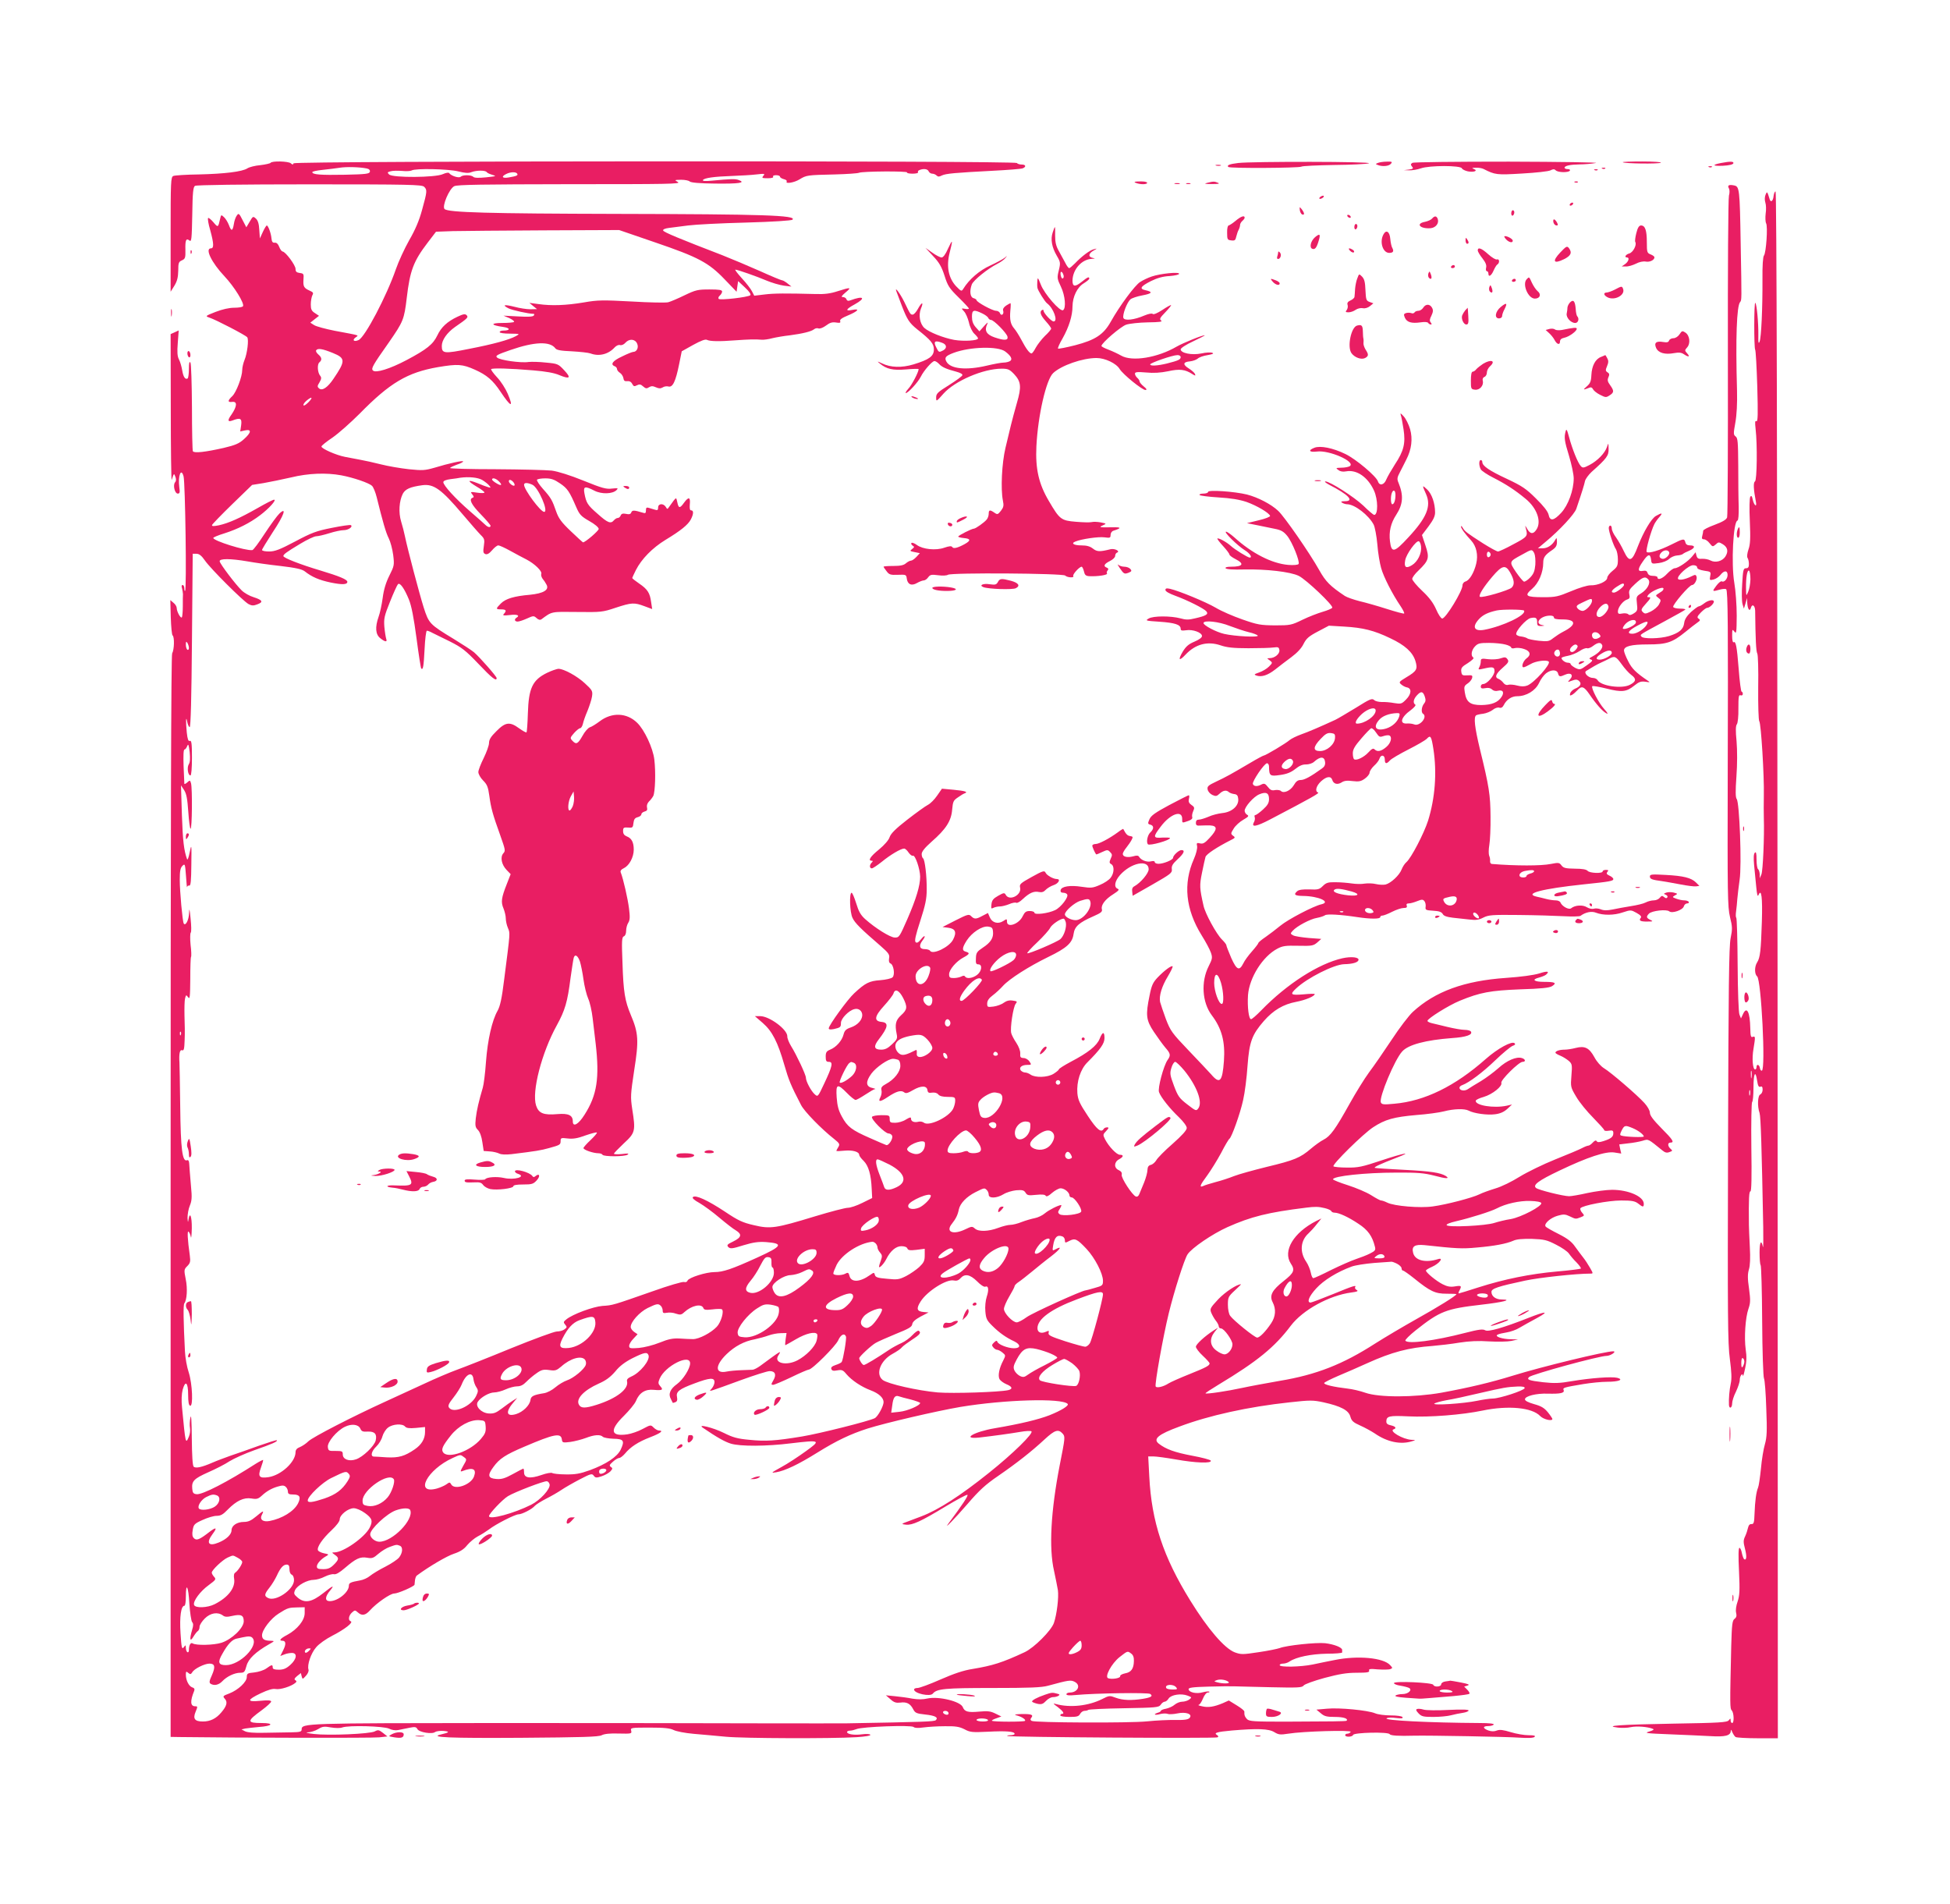 <?xml version="1.0" standalone="no"?>
<!DOCTYPE svg PUBLIC "-//W3C//DTD SVG 20010904//EN"
 "http://www.w3.org/TR/2001/REC-SVG-20010904/DTD/svg10.dtd">
<svg version="1.0" xmlns="http://www.w3.org/2000/svg"
 width="1280pt" height="1250pt" viewBox="0 0 1280 1250"
 preserveAspectRatio="xMidYMid meet">
<g transform="translate(0,1250) scale(0.1,-0.1)"
fill="#e91e63" stroke="none">
<path d="M1776 11431 c-3 -4 -33 -11 -67 -15 -35 -3 -73 -13 -85 -21 -34 -22
-149 -36 -319 -40 -82 -1 -158 -6 -167 -10 -17 -7 -18 -34 -18 -384 l0 -376
25 40 c18 30 24 54 25 98 0 51 3 59 24 68 22 10 24 17 23 69 -2 64 5 79 27 61
13 -11 15 11 18 169 2 147 6 183 18 190 9 6 306 10 752 10 656 0 738 -2 752
-16 21 -20 20 -31 -13 -150 -19 -71 -45 -132 -85 -201 -31 -55 -70 -140 -87
-189 -62 -179 -203 -447 -245 -466 -30 -14 -45 -1 -20 17 21 16 38 11 -138 44
-60 12 -120 28 -134 37 l-25 16 29 23 28 22 -27 18 c-22 14 -27 25 -27 57 0
22 5 48 10 59 9 16 6 21 -17 31 -38 17 -44 27 -41 73 3 37 1 40 -24 43 -22 3
-28 9 -28 27 0 24 -66 113 -85 114 -6 1 -16 14 -22 30 -7 19 -17 29 -29 28
-14 -2 -20 6 -22 28 -3 35 -22 85 -31 85 -3 0 -15 -19 -26 -43 l-19 -42 -4 56
c-2 40 -9 62 -22 74 -19 17 -20 16 -41 -20 l-22 -37 -25 48 c-22 44 -26 46
-37 30 -8 -10 -17 -35 -20 -57 -8 -48 -17 -49 -33 -5 -7 18 -21 41 -32 51 -18
17 -19 16 -25 -11 -13 -58 -14 -59 -44 -23 -16 19 -32 31 -35 28 -4 -4 2 -40
14 -80 24 -88 25 -119 5 -119 -42 0 4 -94 88 -183 65 -69 133 -179 122 -197
-3 -6 -29 -10 -58 -10 -32 0 -77 -10 -121 -27 -69 -27 -70 -28 -41 -38 43 -14
239 -116 248 -129 11 -15 0 -106 -18 -149 -8 -20 -15 -49 -15 -65 0 -45 -39
-147 -65 -172 -32 -30 -32 -42 0 -38 34 4 31 -30 -6 -84 -27 -37 -25 -50 7
-38 52 20 63 14 57 -31 l-6 -41 32 7 c44 9 41 -14 -8 -58 -31 -28 -56 -39
-132 -57 -119 -27 -194 -36 -203 -22 -3 5 -6 135 -6 289 -1 154 -5 285 -10
293 -7 10 -10 -3 -10 -42 0 -31 -4 -59 -8 -62 -16 -10 -29 10 -36 53 -4 24
-13 56 -21 71 -11 21 -13 48 -8 110 l6 81 -26 -12 -27 -12 1 -486 c0 -267 3
-479 6 -471 15 45 15 45 24 21 6 -15 6 -28 -2 -37 -15 -18 -2 -74 18 -74 13 0
15 8 10 42 -10 75 12 131 28 71 11 -44 21 -740 10 -751 -3 -3 -5 4 -5 16 0 12
-5 22 -11 22 -7 0 -9 -8 -4 -22 3 -13 6 -30 6 -38 -1 -8 -1 -44 -1 -79 0 -35
-3 -68 -6 -73 -7 -11 -34 37 -34 61 0 9 -9 25 -21 34 l-21 18 3 -113 c2 -62 7
-116 12 -119 13 -9 11 -94 -3 -118 -7 -14 -10 -1138 -10 -3566 l0 -3546 58 -1
c363 -5 1269 -7 1311 -2 l54 6 -29 23 c-26 20 -32 22 -54 10 -34 -17 -301 -28
-400 -17 -41 5 -59 10 -40 11 19 0 50 10 68 21 29 18 41 19 85 11 30 -5 61 -5
74 0 40 15 273 9 307 -8 18 -9 41 -13 60 -9 17 3 50 10 74 15 36 7 44 6 52 -9
11 -21 97 -35 116 -19 7 5 32 9 56 7 43 -4 38 -10 -17 -23 -82 -19 52 -25 523
-22 403 3 512 6 532 17 17 9 54 13 112 11 83 -2 86 -1 81 19 -5 19 -1 20 121
20 97 0 134 -4 158 -16 18 -9 75 -20 132 -25 56 -5 151 -13 211 -19 115 -11
689 -13 857 -3 59 4 95 10 91 16 -3 5 -26 7 -54 3 -51 -7 -99 0 -99 15 0 5 9
9 20 9 10 0 29 5 42 10 35 16 360 28 375 14 7 -7 29 -8 65 -3 29 4 92 8 140 8
71 1 95 -3 129 -20 37 -20 51 -21 155 -16 117 6 174 2 174 -14 0 -5 -12 -9
-27 -9 -14 0 -24 -2 -21 -5 8 -8 1367 -17 1380 -9 7 4 6 9 -3 15 -24 14 -3 21
98 30 167 14 241 12 278 -11 28 -17 39 -18 91 -10 98 16 419 25 410 12 -4 -7
-14 -12 -22 -12 -8 0 -14 -4 -14 -10 0 -14 48 -12 52 2 6 16 230 21 240 5 6
-10 57 -13 163 -10 98 2 609 -7 688 -13 60 -4 93 -2 100 5 8 8 -3 11 -40 11
-28 0 -80 9 -116 20 -49 15 -72 18 -91 11 -17 -7 -35 -7 -56 0 -38 14 -39 29
-1 29 17 0 33 5 36 10 4 6 -29 10 -92 10 -330 2 -634 17 -611 31 7 5 35 6 62
2 36 -4 47 -3 42 6 -4 6 -35 11 -77 11 -38 0 -85 6 -103 14 -48 20 -236 38
-316 30 l-69 -6 29 -24 c23 -20 39 -24 93 -24 56 0 89 -11 76 -25 -5 -4 -100
-5 -405 -6 -201 0 -233 2 -248 16 -15 16 -19 27 -18 50 1 6 -22 24 -50 41
l-52 32 -40 -18 c-58 -24 -96 -30 -136 -20 -19 4 -29 8 -22 9 7 1 19 19 28 41
9 23 23 40 32 40 8 0 13 3 10 6 -4 3 -22 1 -42 -4 -41 -12 -90 -2 -94 19 -2
11 22 15 130 18 73 2 149 3 168 2 19 -1 127 -3 240 -6 178 -4 207 -3 217 11 6
9 68 31 137 50 98 26 146 34 212 34 69 0 85 3 81 14 -4 11 7 13 58 8 35 -2 71
-2 81 2 16 6 16 8 -1 26 -44 49 -213 64 -362 34 -43 -8 -109 -22 -147 -30 -79
-16 -216 -19 -216 -4 0 6 10 10 23 10 12 0 31 6 42 14 43 29 140 49 243 51 56
0 102 4 102 8 0 4 0 11 0 17 0 16 -52 37 -112 44 -58 6 -252 -14 -298 -32 -14
-5 -76 -18 -138 -27 -106 -16 -115 -16 -157 -1 -67 26 -176 152 -292 340 -177
286 -254 517 -269 814 l-7 132 34 0 c19 0 85 -9 148 -20 130 -23 235 -27 229
-8 -2 6 -58 21 -124 33 -111 21 -171 42 -218 79 -39 31 -3 61 136 112 194 73
452 130 723 159 136 15 153 15 223 0 113 -25 165 -52 176 -94 8 -28 19 -38 64
-58 30 -13 73 -37 96 -52 82 -57 171 -75 246 -51 25 8 24 8 -5 9 -57 3 -150
58 -117 69 21 7 13 19 -18 26 -20 4 -30 11 -30 24 0 37 18 41 144 35 140 -7
354 10 488 38 169 35 325 20 378 -36 21 -22 80 -36 80 -19 0 3 -13 23 -29 43
-24 29 -43 41 -90 54 -39 11 -61 22 -61 32 0 21 75 40 150 37 83 -2 111 4 104
23 -7 16 -1 18 130 40 49 8 118 15 155 15 76 0 112 14 67 26 -36 9 -172 -1
-299 -22 -78 -14 -115 -15 -188 -7 -94 11 -109 17 -92 34 18 18 460 139 509
139 25 0 68 29 44 30 -50 1 -470 -101 -660 -160 -142 -44 -289 -79 -470 -112
-177 -31 -407 -32 -498 0 -34 12 -86 24 -115 27 -93 11 -158 26 -155 37 2 5
44 26 93 47 50 21 135 58 190 83 161 73 272 102 427 113 46 4 126 13 178 22
65 10 125 13 195 8 55 -3 120 -2 145 3 l45 10 -47 1 c-59 1 -110 19 -88 30 8
5 35 11 60 15 25 4 63 17 85 31 22 13 74 42 115 64 84 46 58 46 -58 0 -165
-65 -263 -93 -283 -81 -15 9 -42 6 -131 -17 -201 -52 -378 -75 -393 -51 -3 5
27 35 67 67 160 127 199 142 432 169 140 16 209 33 134 34 -40 0 -68 21 -68
50 0 22 43 36 221 74 93 20 335 46 428 46 20 0 19 1 -2 38 -12 21 -32 52 -45
68 -13 16 -36 48 -53 71 -22 32 -49 53 -108 83 -44 22 -83 44 -86 50 -11 18
33 57 80 70 38 11 50 10 79 -4 40 -19 38 -19 72 -6 25 10 26 11 9 30 -9 10
-14 23 -11 29 12 18 182 51 268 51 70 0 90 -4 111 -20 31 -25 37 -25 37 -2 0
48 -100 92 -208 92 -37 0 -110 -10 -162 -21 -52 -12 -106 -21 -120 -21 -38 0
-202 41 -217 54 -24 19 14 48 153 114 184 88 304 128 361 119 l45 -7 -7 30 -6
30 58 7 c32 3 75 11 95 17 40 12 33 15 132 -65 16 -13 28 -16 45 -9 20 7 21 9
7 21 -20 17 -21 41 -1 41 28 0 16 19 -60 95 -52 53 -75 83 -75 101 0 14 -15
41 -36 64 -48 53 -220 201 -265 228 -21 13 -47 42 -63 72 -34 62 -63 77 -124
61 -23 -6 -55 -11 -71 -11 -34 0 -61 -9 -61 -20 0 -4 15 -13 33 -20 17 -7 42
-23 55 -34 21 -19 23 -26 17 -96 -6 -74 -6 -76 32 -140 21 -36 71 -97 111
-137 39 -40 72 -76 72 -81 0 -5 14 -7 30 -4 25 4 30 1 30 -16 0 -24 -14 -36
-64 -52 -28 -9 -40 -9 -45 -1 -5 8 -13 5 -26 -9 -10 -11 -23 -20 -29 -20 -6 0
-24 -7 -41 -16 -16 -9 -95 -42 -175 -74 -80 -32 -186 -84 -235 -114 -51 -32
-118 -65 -159 -77 -39 -12 -87 -29 -106 -39 -45 -22 -215 -67 -305 -79 -82
-12 -254 2 -299 25 -16 8 -34 14 -40 14 -7 0 -36 16 -66 35 -30 19 -99 48
-152 65 -54 17 -98 35 -98 39 0 21 212 44 415 44 142 1 183 -3 250 -20 78 -21
105 -22 75 -2 -35 21 -95 31 -270 40 -102 5 -189 11 -195 13 -11 4 39 27 143
67 112 43 48 31 -100 -18 -126 -42 -153 -48 -225 -47 -46 0 -86 4 -90 8 -11
11 195 214 261 257 78 51 135 67 284 80 68 5 149 16 180 24 65 17 135 19 162
5 35 -19 124 -31 174 -24 33 4 58 15 80 35 l31 29 -35 -8 c-85 -18 -208 2
-203 33 1 6 24 17 53 25 57 17 123 70 115 92 -7 17 115 138 139 138 23 0 20
18 -5 25 -35 11 -98 -16 -153 -66 -28 -25 -80 -64 -116 -86 -36 -21 -75 -45
-86 -53 -22 -14 -54 -8 -54 10 0 6 8 14 18 17 46 17 135 84 217 163 50 48 101
90 114 95 15 5 20 10 13 17 -17 17 -111 -34 -189 -103 -202 -179 -402 -277
-601 -294 -71 -7 -82 -5 -88 9 -13 33 91 281 140 334 40 45 155 75 327 88 93
6 138 22 124 43 -3 6 -22 11 -41 11 -20 0 -70 9 -112 19 -43 10 -89 22 -104
25 -16 4 -28 10 -28 15 0 15 139 102 212 132 134 55 200 67 398 75 136 4 191
10 208 21 33 21 20 28 -51 28 -68 0 -86 15 -35 28 18 5 39 13 46 19 27 23 9
26 -45 8 -37 -11 -117 -22 -218 -29 -274 -19 -465 -89 -611 -223 -25 -23 -88
-105 -139 -183 -51 -77 -118 -174 -149 -215 -30 -41 -87 -133 -127 -205 -93
-167 -126 -213 -171 -236 -20 -10 -57 -37 -83 -59 -70 -60 -109 -76 -288 -119
-89 -22 -187 -49 -217 -61 -30 -12 -84 -30 -120 -39 -36 -10 -73 -21 -82 -26
-28 -12 -21 6 26 69 24 33 65 99 91 147 25 49 50 91 55 94 15 10 71 166 90
254 11 47 24 149 29 226 12 158 29 203 107 293 62 71 128 110 213 126 62 12
121 37 121 51 0 3 -34 2 -75 -2 -83 -7 -90 -1 -47 39 73 69 248 157 315 159
54 1 89 11 94 26 7 20 -46 26 -105 13 -156 -35 -364 -168 -533 -342 -31 -32
-61 -58 -67 -58 -15 0 -25 80 -20 158 9 115 96 254 193 305 34 18 54 21 137
19 89 -2 99 0 124 21 l27 24 -81 6 c-45 4 -92 11 -103 17 -20 11 -20 12 -3 31
27 30 115 77 159 84 22 4 45 12 52 17 12 10 100 5 213 -12 85 -13 150 -13 150
0 0 6 6 10 14 10 8 0 37 11 64 25 28 14 61 25 76 25 18 0 24 4 20 15 -4 10 0
15 14 15 11 0 35 7 55 15 30 12 37 12 47 0 6 -7 10 -24 8 -37 -3 -21 1 -23 49
-26 39 -2 55 -8 63 -21 6 -13 26 -20 67 -25 32 -3 81 -9 110 -12 41 -5 61 -2
90 13 34 17 57 19 233 17 107 -1 240 -5 294 -8 55 -3 104 -2 110 2 32 24 73
33 102 21 46 -18 119 -18 176 2 52 17 54 17 90 -3 27 -15 35 -25 28 -33 -15
-18 -1 -25 44 -24 37 0 39 1 19 11 -27 13 -28 21 -9 41 19 19 115 30 133 15
19 -16 90 9 96 33 3 11 13 19 22 19 9 0 13 5 10 10 -3 6 -17 10 -30 10 -13 0
-36 5 -52 11 -27 10 -27 11 -8 22 19 10 18 11 -8 18 -16 4 -38 4 -49 0 -19 -7
-19 -8 -4 -14 10 -4 14 -12 11 -17 -5 -8 -12 -7 -22 2 -12 10 -17 9 -28 -5 -7
-9 -24 -17 -39 -17 -15 0 -39 -6 -54 -14 -15 -8 -58 -18 -97 -24 -38 -6 -92
-16 -120 -22 -36 -7 -57 -7 -77 1 -14 6 -36 8 -47 4 -12 -3 -30 1 -45 10 -26
17 -78 14 -103 -7 -15 -12 -60 13 -70 38 -3 8 -17 14 -32 14 -14 0 -42 4 -61
9 -19 5 -47 12 -62 15 -89 20 34 52 307 81 174 18 195 22 195 35 0 6 -11 16
-25 22 -19 9 -22 14 -14 25 9 10 7 13 -10 13 -11 0 -21 -4 -21 -10 0 -15 -86
-12 -99 4 -8 9 -35 14 -83 14 -60 1 -75 4 -88 21 -14 19 -19 20 -70 10 -64
-13 -228 -13 -388 0 -7 1 -12 9 -11 19 1 9 -1 25 -6 35 -4 10 -4 42 1 70 5 29
9 113 8 187 -1 142 -9 196 -70 444 -34 142 -42 210 -24 221 5 3 26 8 46 10 20
3 48 14 62 25 14 12 33 18 43 15 12 -4 22 1 30 17 18 36 51 58 88 58 60 0 119
36 143 86 11 25 32 53 46 64 33 26 72 26 79 0 6 -23 13 -24 48 -8 36 16 56 -3
31 -31 -18 -20 -18 -20 12 -9 24 9 34 9 46 -1 20 -17 11 -37 -24 -51 -15 -6
-30 -20 -33 -31 -4 -15 -2 -17 12 -10 9 5 25 19 35 30 28 31 43 26 79 -26 45
-66 86 -112 111 -125 14 -8 10 1 -14 28 -37 41 -88 140 -78 150 4 3 46 -4 94
-16 100 -25 130 -22 182 20 31 25 44 29 73 25 30 -5 32 -4 15 7 -79 54 -104
79 -128 127 -16 30 -28 62 -28 71 0 28 46 40 158 40 123 0 160 13 245 82 29
24 64 51 77 60 21 14 23 19 10 27 -12 8 -10 15 15 41 16 16 34 30 41 30 15 0
44 27 44 41 0 16 -36 10 -63 -11 -14 -11 -30 -20 -36 -20 -5 0 -28 -17 -51
-37 -28 -27 -42 -48 -45 -73 -5 -41 -32 -64 -99 -85 -60 -18 -172 -20 -182 -3
-9 14 -17 8 151 99 72 39 133 73 137 77 4 4 -11 7 -34 7 -23 0 -43 5 -45 11
-5 14 106 144 124 144 16 0 36 38 29 56 -5 13 -9 13 -33 1 -42 -21 -81 -28
-88 -17 -11 18 69 90 99 90 16 0 26 -6 26 -14 0 -10 16 -17 46 -22 44 -6 46
-8 40 -35 -5 -28 -4 -29 22 -23 15 4 35 17 45 30 24 31 47 31 47 0 0 -26 -23
-51 -38 -42 -6 3 -22 -10 -36 -29 -29 -38 -28 -40 24 -25 19 5 37 6 41 2 11
-11 13 -236 10 -1198 -2 -809 -1 -887 15 -954 16 -64 16 -79 4 -138 -11 -54
-14 -321 -17 -1357 -3 -1133 -2 -1304 12 -1406 11 -84 13 -129 6 -160 -9 -41
-14 -102 -12 -141 2 -29 21 -20 21 10 0 15 11 50 25 77 13 28 25 62 25 77 0
27 19 51 21 26 0 -7 7 15 14 49 10 45 11 80 4 125 -11 79 -2 210 18 267 13 37
14 56 4 131 -10 67 -10 97 -1 127 8 25 10 77 6 148 -3 61 -6 126 -6 145 -2
176 1 220 10 220 7 0 9 95 6 290 -2 160 1 293 5 296 5 3 9 45 9 95 0 94 13
119 24 45 5 -34 11 -44 22 -39 10 4 14 -2 14 -20 0 -14 -7 -27 -15 -31 -17 -6
-21 -76 -5 -122 8 -26 14 -224 24 -749 1 -82 1 -141 -2 -130 -11 52 -22 33
-22 -36 0 -42 3 -79 7 -83 4 -4 9 -169 10 -367 1 -198 7 -367 12 -377 5 -9 12
-98 15 -197 6 -150 4 -189 -9 -235 -9 -30 -21 -102 -26 -160 -6 -58 -14 -114
-19 -125 -12 -28 -20 -88 -23 -170 -2 -60 -5 -70 -20 -69 -11 1 -19 -7 -23
-25 -3 -14 -11 -39 -19 -56 -12 -25 -12 -38 -1 -80 13 -50 11 -79 -5 -70 -4 3
-11 21 -15 40 -3 19 -11 35 -16 35 -7 0 -8 -52 -3 -153 6 -127 4 -160 -9 -199
-10 -28 -14 -58 -10 -74 5 -20 2 -31 -10 -40 -15 -11 -18 -35 -22 -176 -9
-398 -9 -413 4 -426 14 -16 16 -82 2 -82 -5 0 -10 8 -10 17 0 15 -1 15 -12 1
-11 -14 -61 -17 -363 -22 -345 -6 -464 -14 -365 -26 25 -3 63 -2 85 3 38 8
109 3 144 -11 11 -4 4 -10 -24 -18 -35 -10 -19 -12 135 -18 96 -4 216 -9 267
-12 97 -6 133 3 134 34 0 12 3 9 10 -8 6 -13 15 -28 22 -32 7 -4 72 -8 145 -8
l132 0 -2 5075 c-2 3373 -6 5076 -13 5078 -5 1 -11 -13 -13 -30 -3 -33 -19
-45 -26 -20 -16 52 -17 53 -27 28 -6 -15 -6 -35 -1 -51 5 -14 6 -47 2 -72 -3
-26 -2 -54 3 -64 12 -21 0 -193 -14 -211 -7 -7 -11 -69 -10 -155 1 -194 -8
-384 -19 -411 -7 -16 -9 -6 -8 43 1 79 -10 202 -20 212 -9 9 -9 -293 -1 -307
4 -5 10 -115 14 -244 5 -181 4 -231 -6 -226 -9 6 -10 -6 -5 -51 12 -103 9
-336 -4 -344 -12 -7 -10 -51 6 -134 8 -39 -12 -25 -21 15 -5 24 -9 28 -16 18
-5 -8 -7 -77 -3 -159 5 -114 3 -154 -9 -187 -8 -24 -11 -47 -6 -55 5 -7 9 -25
9 -40 0 -21 -5 -28 -19 -28 -17 0 -20 -11 -25 -102 -4 -57 -3 -116 2 -133 l9
-30 11 35 10 35 1 -30 c2 -42 16 -64 24 -35 8 29 27 16 28 -18 2 -186 6 -269
14 -282 5 -8 8 -108 6 -223 -1 -115 2 -214 7 -221 12 -15 33 -364 30 -486 -1
-52 -1 -120 0 -150 4 -121 -6 -346 -16 -370 l-11 -25 0 27 c-1 15 -6 30 -11
33 -5 3 -10 32 -10 63 0 41 -3 53 -11 45 -8 -8 -9 -34 -5 -80 4 -37 10 -102
14 -143 5 -53 9 -69 15 -55 19 46 27 -15 22 -175 -6 -189 -11 -236 -31 -267
-18 -28 -18 -77 0 -92 27 -23 57 -611 31 -619 -6 -1 -11 6 -13 18 -4 23 -22
28 -22 5 0 -8 -4 -15 -9 -15 -16 0 -22 72 -11 135 13 79 13 85 -5 79 -12 -5
-15 5 -16 57 -2 107 -23 147 -48 92 l-13 -28 -10 25 c-6 14 -11 155 -12 327
-1 167 -5 306 -9 309 -4 4 -4 23 -1 43 3 20 6 56 8 81 2 25 9 81 15 125 15 97
-1 508 -19 530 -8 10 -9 50 -2 147 6 83 6 170 1 232 -7 70 -6 102 2 112 6 8
11 51 10 105 0 75 2 90 14 85 9 -3 15 1 15 9 0 8 -4 15 -8 15 -4 0 -13 66 -19
148 -12 151 -19 186 -34 176 -5 -3 -9 16 -9 42 0 44 1 46 15 28 13 -17 14 -6
15 105 0 68 -7 165 -16 216 -21 124 -7 402 21 408 6 1 9 38 8 92 -2 50 -3 171
-3 269 -1 154 -3 181 -17 191 -15 11 -15 19 -2 91 9 50 13 126 11 209 -10 349
-2 555 20 582 11 14 11 2 4 383 -6 363 -8 376 -44 383 -34 7 -45 0 -33 -20 5
-10 5 -29 0 -47 -5 -18 -8 -479 -7 -1061 1 -566 -1 -1040 -5 -1051 -5 -15 -29
-29 -82 -49 -41 -15 -75 -32 -75 -39 0 -6 -3 -21 -6 -33 -5 -17 -2 -23 11 -23
9 0 26 -11 37 -26 19 -24 21 -24 40 -8 18 17 21 17 46 2 33 -20 39 -48 17 -82
-20 -30 -65 -42 -97 -25 -13 7 -37 12 -54 11 -25 -2 -33 2 -38 20 l-6 23 -22
-27 c-28 -34 -93 -78 -115 -78 -9 0 -31 -16 -49 -35 -30 -33 -64 -46 -64 -25
0 6 -13 10 -29 10 -20 0 -32 6 -36 19 -4 13 -12 17 -29 14 -37 -7 -38 10 -3
60 35 52 50 55 55 12 3 -27 5 -27 50 -21 26 3 56 15 68 27 13 12 36 22 53 23
16 1 33 5 38 10 4 4 23 14 41 21 39 17 42 35 6 35 -17 0 -28 6 -31 20 -7 26
-12 26 -91 -14 -78 -39 -151 -61 -163 -49 -8 8 28 139 51 184 7 13 22 34 33
46 24 27 16 29 -24 6 -30 -18 -80 -102 -117 -197 -39 -104 -57 -110 -93 -34
-13 28 -36 69 -51 90 -16 21 -28 47 -28 58 0 11 -4 20 -10 20 -5 0 -10 -7 -10
-16 0 -23 31 -116 47 -139 7 -11 13 -41 13 -67 0 -42 -4 -50 -35 -75 -19 -15
-35 -36 -35 -46 0 -23 -62 -51 -110 -49 -20 0 -74 -16 -128 -39 -84 -35 -101
-39 -180 -39 -117 0 -129 9 -75 55 43 37 73 107 73 172 0 34 12 51 58 82 25
17 32 29 32 54 -1 29 -2 30 -12 12 -18 -33 -51 -55 -83 -54 l-30 0 50 42 c92
76 190 182 202 217 39 115 52 158 57 182 3 14 23 41 43 60 100 89 113 107 112
151 -1 42 -1 42 -11 12 -14 -40 -61 -89 -114 -117 -38 -20 -45 -21 -57 -8 -20
21 -57 114 -77 189 -14 52 -18 59 -23 40 -11 -41 -8 -63 23 -164 16 -54 30
-119 30 -145 0 -78 -36 -176 -82 -226 -49 -53 -74 -57 -83 -12 -5 21 -33 57
-83 106 -64 64 -91 82 -191 129 -116 54 -161 85 -161 110 0 7 -4 13 -10 13
-13 0 -13 -36 0 -61 6 -10 43 -35 83 -55 82 -42 141 -80 211 -138 76 -62 107
-152 70 -204 -20 -30 -40 -28 -59 6 -15 26 -15 26 -9 2 14 -49 10 -54 -81
-102 -49 -27 -95 -48 -102 -48 -8 0 -51 24 -96 52 -109 70 -122 80 -135 103
-6 11 -12 15 -12 9 0 -12 27 -49 67 -92 34 -37 47 -95 33 -152 -14 -59 -45
-111 -71 -117 -10 -3 -19 -14 -19 -25 0 -38 -110 -218 -133 -218 -8 0 -26 27
-40 60 -19 43 -45 78 -92 122 -36 34 -65 69 -65 78 0 9 18 34 41 55 69 67 73
83 46 164 l-23 69 43 57 c31 42 43 66 43 91 0 60 -21 121 -51 150 -35 33 -35
31 -8 -30 35 -79 4 -154 -116 -283 -93 -101 -111 -105 -121 -27 -8 64 5 120
41 175 45 69 49 127 15 210 -11 25 -9 35 10 71 12 24 31 60 41 81 35 67 43
137 25 200 -9 31 -28 69 -42 84 -20 22 -24 24 -19 8 4 -11 12 -53 18 -93 14
-92 2 -142 -57 -231 -23 -36 -49 -81 -56 -98 -14 -37 -45 -44 -55 -13 -11 34
-145 147 -214 180 -82 40 -165 56 -203 41 -44 -17 -34 -31 16 -25 80 11 258
-67 216 -96 -8 -5 -33 -10 -55 -10 -37 -1 -39 -2 -20 -15 12 -10 30 -13 51 -9
70 13 143 -38 183 -126 27 -59 28 -160 1 -160 -4 0 -37 27 -71 61 -63 59 -220
159 -249 159 -8 -1 3 -10 25 -22 127 -65 167 -108 103 -108 -25 0 -29 -3 -18
-10 8 -5 23 -10 33 -10 49 0 142 -72 174 -134 8 -16 19 -74 24 -129 4 -55 16
-125 25 -156 16 -58 75 -173 127 -249 16 -24 27 -46 24 -49 -3 -3 -54 11 -114
30 -59 19 -140 42 -179 51 -39 10 -82 25 -96 34 -96 64 -126 94 -168 169 -65
116 -230 353 -270 390 -47 44 -132 88 -205 107 -82 20 -255 32 -255 17 0 -6
-14 -11 -31 -11 -16 0 -28 -4 -25 -9 3 -5 59 -12 123 -16 83 -5 138 -14 186
-30 67 -24 147 -71 154 -91 2 -6 -31 -19 -74 -29 l-78 -19 65 -13 c36 -7 89
-18 117 -24 42 -8 59 -18 82 -46 33 -40 85 -169 75 -185 -4 -6 -31 -9 -68 -6
-107 9 -237 75 -353 180 -24 21 -48 38 -55 38 -18 0 75 -92 122 -121 34 -21
53 -49 33 -49 -12 0 -98 53 -123 76 -28 26 -82 55 -89 49 -2 -3 15 -25 38 -50
22 -24 41 -49 41 -55 0 -5 18 -19 40 -30 61 -31 49 -50 -31 -50 -25 0 -38 -4
-34 -10 4 -7 50 -10 123 -8 142 3 302 -15 357 -42 49 -24 229 -195 220 -209
-3 -6 -32 -18 -63 -27 -31 -9 -91 -32 -132 -52 -72 -35 -80 -37 -180 -37 -96
1 -115 4 -215 39 -60 21 -139 55 -175 77 -65 38 -242 111 -300 124 -23 5 -30
3 -30 -8 0 -9 25 -23 63 -37 80 -29 190 -84 206 -103 15 -19 -1 -29 -75 -46
-40 -10 -61 -10 -95 0 -64 17 -179 17 -209 -1 -24 -14 -20 -15 71 -21 101 -7
139 -19 139 -46 0 -12 7 -14 36 -10 44 7 104 -15 104 -38 0 -10 -19 -24 -50
-37 -38 -16 -55 -31 -76 -65 -33 -56 -25 -66 18 -20 65 69 144 90 230 61 41
-14 83 -19 183 -19 72 0 146 2 165 5 30 4 35 2 38 -17 4 -24 -30 -53 -63 -53
-20 -1 -20 -1 0 -15 19 -15 19 -16 -6 -41 -14 -14 -43 -31 -64 -38 -34 -12
-36 -14 -16 -21 33 -10 72 2 121 40 25 20 72 56 106 81 39 29 68 60 81 88 18
35 33 49 94 81 l72 38 101 -6 c122 -7 195 -25 301 -76 98 -46 148 -92 166
-150 16 -53 9 -66 -60 -107 -48 -29 -50 -32 -34 -46 10 -9 27 -18 38 -20 33
-6 30 -44 -5 -79 -29 -30 -34 -31 -78 -24 -26 5 -63 8 -82 7 -19 0 -42 5 -50
13 -14 13 -29 6 -120 -51 -58 -35 -118 -71 -135 -79 -102 -47 -177 -79 -225
-96 -30 -11 -63 -27 -75 -37 -22 -20 -159 -102 -171 -102 -3 0 -43 -21 -88
-48 -126 -74 -156 -91 -222 -122 -53 -25 -61 -32 -57 -52 2 -13 16 -29 31 -36
22 -10 29 -9 47 8 23 22 45 26 61 11 5 -5 20 -11 34 -13 20 -2 26 -10 28 -33
4 -45 -42 -86 -105 -92 -26 -3 -67 -13 -90 -24 -24 -10 -52 -19 -63 -19 -14 0
-20 -7 -20 -21 0 -16 6 -20 28 -18 15 1 44 1 65 1 50 -3 49 -26 -3 -82 -31
-34 -44 -41 -63 -36 -21 5 -24 3 -19 -19 2 -15 -6 -49 -21 -83 -72 -162 -55
-331 51 -502 26 -41 53 -92 60 -112 12 -34 10 -42 -14 -90 -52 -102 -43 -238
20 -322 66 -87 89 -174 80 -300 -10 -137 -27 -155 -84 -88 -18 20 -85 91 -149
158 -108 113 -118 127 -148 205 -17 46 -34 97 -38 112 -8 40 11 103 52 170 19
32 33 61 30 64 -8 7 -55 -28 -99 -74 -30 -32 -39 -51 -52 -117 -27 -130 -23
-162 28 -239 25 -37 58 -83 75 -103 35 -40 37 -51 15 -82 -26 -37 -66 -186
-56 -211 12 -34 71 -108 130 -164 31 -30 52 -59 52 -71 0 -15 -31 -49 -93
-104 -52 -45 -100 -94 -107 -108 -8 -13 -23 -27 -35 -30 -16 -4 -22 -13 -23
-34 0 -15 -10 -52 -22 -82 -12 -29 -26 -63 -31 -75 -5 -14 -14 -20 -23 -17
-24 9 -98 123 -93 143 3 13 -3 22 -19 30 -33 14 -32 53 1 71 30 16 33 30 6 30
-21 0 -72 53 -97 101 -15 30 -15 32 7 55 18 19 19 24 6 24 -9 0 -19 -4 -22
-10 -17 -28 -45 -5 -105 86 -53 80 -64 104 -68 148 -6 76 20 157 65 202 86 86
113 124 113 160 0 45 -13 43 -32 -5 -18 -45 -75 -91 -190 -151 -43 -23 -78
-45 -78 -50 0 -4 -16 -17 -35 -29 -40 -24 -119 -26 -150 -5 -11 8 -27 14 -36
14 -9 0 -21 6 -28 13 -15 19 5 37 42 37 28 0 29 1 14 23 -8 12 -25 22 -38 22
-20 1 -24 6 -22 30 1 17 -9 44 -26 70 -15 22 -30 51 -33 63 -9 32 13 174 29
193 12 15 10 17 -19 21 -22 4 -41 -1 -59 -14 -14 -11 -45 -22 -67 -25 -40 -5
-42 -4 -42 20 0 18 11 35 37 54 20 15 50 43 67 62 42 46 169 127 296 189 124
60 159 93 167 151 7 50 36 75 129 116 50 22 61 30 57 46 -8 27 21 66 74 99 36
23 42 31 30 36 -27 10 -20 50 14 89 72 82 189 106 189 39 0 -26 -52 -88 -93
-111 -13 -6 -18 -18 -15 -36 l3 -27 130 74 c120 69 130 76 127 101 -3 21 6 35
37 64 43 39 52 61 26 61 -17 0 -55 -35 -55 -51 0 -13 -62 -39 -95 -39 -14 0
-25 5 -25 11 0 7 -10 9 -25 5 -27 -7 -65 8 -78 30 -5 9 -16 10 -39 3 -38 -10
-68 -3 -68 16 0 7 11 26 24 42 12 15 28 38 34 50 10 19 9 22 -9 25 -18 2 -28
12 -46 47 -1 1 -17 -8 -35 -22 -56 -41 -124 -77 -146 -77 -12 0 -22 -5 -22
-11 0 -9 17 -47 25 -57 1 -2 19 5 39 15 34 16 38 16 53 0 14 -14 15 -20 4 -43
-10 -23 -10 -29 3 -36 22 -12 20 -60 -4 -90 -10 -14 -42 -35 -71 -47 -46 -20
-57 -21 -118 -12 -76 12 -134 3 -139 -22 -2 -11 3 -17 17 -17 11 0 23 -5 26
-11 11 -17 -41 -85 -79 -103 -46 -22 -136 -33 -136 -17 0 6 -14 11 -30 11 -25
0 -33 -6 -47 -34 -24 -52 -103 -79 -103 -36 0 19 -1 20 -25 4 -34 -22 -73 -11
-88 25 l-12 28 -35 -18 c-42 -23 -54 -24 -75 -3 -14 15 -23 13 -102 -27 l-86
-44 39 -5 c46 -6 55 -30 30 -78 -25 -49 -133 -101 -151 -73 -3 6 -19 11 -36
11 -33 0 -39 23 -14 56 25 32 16 41 -9 9 -18 -22 -28 -27 -36 -19 -8 8 0 45
31 140 33 102 42 144 42 204 1 89 -12 198 -24 206 -5 3 -9 16 -9 28 0 16 20
41 65 81 94 82 129 136 135 210 5 54 8 61 38 81 18 13 38 25 45 27 24 9 0 16
-74 23 l-76 7 -32 -46 c-17 -25 -44 -52 -60 -60 -16 -8 -77 -52 -135 -97 -76
-59 -108 -91 -116 -114 -6 -20 -34 -52 -70 -82 -57 -46 -75 -74 -48 -74 9 0 9
-3 0 -12 -16 -16 -15 -38 1 -38 6 0 36 20 65 43 56 46 125 87 147 87 7 0 20
-12 29 -26 10 -14 22 -24 29 -21 15 5 46 -87 47 -137 0 -59 -26 -146 -84 -279
-52 -118 -54 -122 -84 -121 -31 2 -127 62 -193 121 -30 27 -43 51 -59 104 -12
38 -25 69 -30 69 -16 0 -12 -129 6 -165 15 -33 54 -72 184 -184 54 -47 61 -58
56 -82 -3 -18 0 -29 9 -33 21 -8 31 -74 14 -91 -8 -8 -44 -16 -81 -19 -72 -5
-98 -18 -171 -86 -42 -38 -167 -210 -167 -230 0 -8 10 -9 33 -5 44 10 47 13
47 41 0 28 51 81 88 90 28 8 52 -11 52 -40 -1 -32 -31 -65 -75 -80 -32 -11
-41 -20 -48 -47 -10 -40 -48 -83 -88 -99 -24 -10 -29 -18 -29 -46 0 -28 4 -34
21 -34 29 0 23 -29 -31 -143 -41 -88 -42 -88 -62 -70 -24 21 -58 85 -58 109 0
19 -62 151 -97 207 -14 23 -26 52 -25 65 0 45 -118 132 -178 132 l-35 0 52
-45 c62 -54 98 -124 142 -277 28 -97 41 -130 109 -261 21 -42 134 -158 217
-223 36 -29 39 -34 28 -53 -7 -11 -13 -23 -13 -25 0 -3 24 -2 53 1 54 5 97 -7
97 -28 0 -6 13 -24 29 -39 32 -32 49 -90 53 -185 l3 -59 -65 -32 c-36 -18 -78
-32 -95 -32 -16 0 -113 -25 -215 -56 -259 -79 -293 -84 -402 -58 -74 17 -102
30 -190 89 -112 74 -193 112 -210 95 -6 -6 9 -20 44 -39 29 -17 88 -60 130
-96 43 -36 91 -74 108 -83 42 -26 38 -46 -17 -73 -40 -19 -44 -24 -32 -37 13
-12 26 -11 99 12 66 20 99 24 148 21 118 -9 107 -27 -58 -102 -167 -76 -224
-95 -280 -95 -55 0 -169 -36 -177 -56 -3 -9 -13 -12 -23 -9 -10 3 -103 -24
-206 -61 -263 -92 -262 -92 -329 -96 -62 -5 -195 -54 -237 -88 -20 -16 -21
-20 -8 -35 13 -15 12 -19 -5 -31 -10 -8 -33 -14 -50 -14 -17 0 -152 -50 -300
-110 -148 -61 -308 -124 -355 -141 -47 -17 -146 -59 -220 -94 -74 -34 -187
-86 -250 -115 -215 -98 -475 -232 -505 -260 -16 -16 -42 -33 -57 -39 -19 -7
-28 -18 -28 -33 0 -64 -94 -151 -177 -164 -62 -9 -72 3 -50 63 9 25 16 48 14
50 -2 1 -24 -10 -48 -25 -185 -119 -350 -204 -388 -200 -21 2 -27 9 -29 35 -5
51 11 67 105 109 48 21 111 53 139 72 29 18 102 51 164 73 118 41 155 58 147
65 -2 3 -55 -14 -118 -36 -63 -23 -146 -52 -185 -65 -39 -14 -93 -34 -120 -46
-69 -30 -110 -39 -123 -26 -7 7 -11 76 -12 186 -1 116 -4 162 -9 136 -5 -22
-6 -52 -3 -67 3 -16 0 -42 -7 -58 -22 -52 -22 -49 -45 190 -5 48 -3 90 4 118
18 65 36 48 36 -33 0 -46 4 -70 13 -72 21 -8 15 143 -9 218 -12 35 -23 97 -25
139 -10 194 -12 306 -4 315 17 21 22 98 9 159 -12 60 -11 64 10 85 20 20 22
30 17 69 -15 106 -18 167 -8 157 6 -5 12 -21 15 -35 2 -14 5 12 6 58 1 78 -13
113 -22 55 -3 -20 -4 -17 -6 13 0 23 6 59 15 80 13 31 15 55 8 124 -8 98 -10
115 -12 152 -1 18 -6 26 -15 22 -30 -11 -41 73 -44 351 -2 149 -4 279 -5 290
-4 56 2 87 17 81 12 -4 15 7 17 67 2 40 1 112 -1 160 -1 49 0 100 4 114 6 24
7 24 20 7 11 -16 13 1 14 119 0 76 2 141 5 146 3 4 2 40 -3 79 -4 40 -3 76 1
80 5 5 4 46 -1 93 -6 64 -9 72 -10 36 -1 -45 -23 -88 -35 -69 -8 14 -26 209
-26 287 0 57 4 78 17 91 17 17 18 14 24 -67 3 -46 6 -78 7 -72 1 7 8 12 15 10
9 -1 12 32 13 138 2 135 1 138 -11 80 -6 -33 -14 -53 -17 -45 -21 59 -28 119
-34 290 l-6 195 21 -32 c15 -24 21 -56 27 -142 4 -61 11 -111 15 -111 10 0 12
263 3 298 -6 22 -8 22 -25 6 -11 -9 -19 -13 -19 -8 0 5 -2 58 -5 117 -2 67 -1
107 6 107 5 0 13 10 18 23 7 17 10 9 16 -39 4 -43 3 -68 -6 -81 -13 -22 -5
-73 11 -73 6 0 10 47 10 116 0 94 -3 115 -14 111 -10 -4 -15 10 -20 55 -7 74
-6 116 3 70 3 -18 11 -34 16 -35 7 -1 12 196 15 568 l5 570 25 0 c17 0 33 -12
55 -44 36 -53 249 -265 286 -286 21 -11 33 -12 58 -2 41 15 35 28 -24 47 -27
8 -62 28 -79 45 -41 40 -140 171 -144 190 -4 20 72 19 183 0 44 -8 141 -22
215 -30 102 -12 141 -21 160 -35 48 -38 96 -58 172 -74 74 -15 108 -14 108 5
0 15 -53 37 -176 74 -131 39 -244 83 -244 95 0 11 20 26 110 80 46 28 93 50
106 50 12 0 51 9 86 20 34 11 77 20 94 20 31 0 63 23 47 33 -5 3 -61 -5 -125
-18 -101 -20 -131 -31 -240 -89 -102 -54 -134 -66 -172 -66 -25 0 -46 4 -46
10 0 5 32 57 70 116 74 111 95 171 44 123 -14 -13 -57 -72 -96 -131 -39 -60
-75 -109 -82 -109 -45 -5 -256 61 -256 80 0 4 33 18 73 30 90 29 167 68 233
118 59 44 112 103 93 103 -7 0 -56 -25 -108 -55 -118 -67 -191 -99 -254 -113
-35 -7 -47 -7 -45 2 2 6 62 68 133 137 l130 126 75 12 c41 7 122 24 180 37
114 28 232 32 330 14 80 -15 182 -50 202 -69 9 -9 23 -43 31 -76 39 -158 60
-232 79 -269 11 -22 24 -71 29 -109 8 -66 7 -71 -25 -135 -23 -46 -37 -92 -44
-147 -6 -44 -18 -100 -27 -124 -24 -68 -20 -116 11 -140 32 -26 48 -27 39 -4
-3 10 -9 45 -12 78 -4 54 -1 71 37 165 23 58 47 110 52 115 13 14 42 -27 72
-100 17 -42 32 -119 50 -254 14 -107 28 -196 31 -199 12 -12 16 12 22 127 3
66 10 121 15 121 6 0 22 -6 36 -14 15 -7 67 -33 116 -57 77 -39 101 -57 186
-146 89 -94 120 -118 120 -94 0 11 -110 136 -148 169 -15 13 -75 52 -134 88
-158 96 -163 101 -197 207 -28 89 -104 376 -123 467 -5 25 -16 68 -25 97 -18
59 -13 134 11 182 17 31 48 45 128 56 75 10 125 -26 264 -190 51 -60 105 -122
120 -137 24 -23 26 -31 20 -72 -6 -39 -4 -47 10 -53 12 -4 25 3 44 25 15 18
33 32 41 32 8 0 43 -16 79 -36 36 -20 83 -45 105 -56 54 -28 105 -77 98 -95
-3 -7 1 -21 8 -31 8 -9 20 -27 26 -39 20 -35 -19 -58 -108 -67 -105 -9 -160
-26 -191 -57 -35 -35 -35 -39 2 -39 32 0 37 -8 18 -29 -11 -11 -4 -13 40 -8
48 6 67 -3 42 -18 -16 -10 -12 -25 8 -25 9 0 37 9 61 20 42 19 45 19 63 3 13
-12 23 -14 32 -8 71 52 60 50 234 48 158 -2 168 -1 254 28 104 34 121 35 188
10 l51 -19 -7 46 c-8 60 -23 84 -79 122 -25 17 -45 33 -45 36 0 2 11 26 24 52
37 73 109 146 194 198 101 61 149 100 167 135 18 35 19 59 2 59 -9 0 -11 12
-9 40 5 48 -8 51 -38 10 -27 -38 -36 -38 -44 3 -7 32 -7 32 -24 11 -9 -12 -22
-30 -29 -40 -12 -18 -13 -18 -23 -1 -16 25 -50 22 -50 -4 0 -17 -4 -20 -20
-15 -11 3 -29 9 -40 12 -16 5 -20 2 -20 -16 0 -19 -4 -21 -22 -15 -56 17 -68
17 -74 2 -4 -12 -14 -15 -35 -10 -21 4 -30 1 -35 -11 -3 -9 -12 -16 -19 -16
-7 0 -18 -7 -25 -15 -21 -25 -40 -18 -107 42 -67 58 -75 72 -87 136 -8 45 4
48 66 16 47 -24 119 -22 145 4 13 13 10 14 -30 10 -38 -5 -66 3 -187 52 -89
36 -166 60 -208 66 -37 4 -203 8 -370 9 -167 0 -301 4 -298 8 3 5 23 14 45 22
23 7 41 17 41 21 0 8 -89 -11 -191 -42 -60 -17 -77 -18 -165 -9 -55 6 -137 20
-184 32 -47 12 -107 25 -135 30 -27 5 -72 14 -100 19 -58 11 -155 54 -155 68
0 6 33 32 73 59 39 27 119 98 177 156 200 204 314 271 514 306 131 22 161 20
244 -17 76 -34 117 -68 168 -145 68 -102 87 -107 47 -13 -14 33 -45 82 -70
108 -25 27 -42 51 -39 54 8 8 122 5 275 -8 85 -7 140 -17 172 -31 70 -29 80
-19 33 31 -39 42 -43 44 -120 51 -43 5 -95 6 -114 4 -51 -8 -190 12 -207 29
-13 12 -1 19 89 50 156 54 258 58 293 11 8 -12 36 -17 109 -20 53 -3 109 -9
122 -14 56 -21 117 -6 158 39 11 12 26 19 36 16 9 -3 25 3 35 15 25 28 63 26
77 -5 12 -26 -2 -55 -26 -55 -6 0 -39 -13 -73 -30 -61 -28 -79 -52 -48 -64 8
-3 15 -11 15 -18 0 -7 9 -19 19 -25 11 -7 21 -23 23 -35 2 -17 9 -22 25 -20
14 2 26 -4 33 -18 9 -17 14 -18 31 -9 16 8 25 7 40 -7 17 -15 24 -16 39 -6 15
9 25 9 45 0 20 -9 31 -9 45 -1 10 7 27 9 38 6 28 -7 47 33 70 147 l17 84 75
42 c51 28 80 39 91 33 20 -10 82 -11 184 -3 84 6 134 8 175 4 14 -1 45 3 70
10 25 6 77 15 115 19 83 11 141 25 159 40 7 6 21 9 29 5 9 -3 30 5 49 19 25
19 41 24 66 20 25 -4 31 -2 27 9 -4 10 11 21 50 37 67 28 83 47 31 37 -50 -10
-45 4 14 36 76 42 60 59 -27 27 -15 -6 -23 -4 -27 7 -3 8 -13 14 -23 14 -14 0
-9 8 17 30 42 35 35 36 -50 9 -49 -16 -86 -21 -147 -19 -194 5 -272 5 -335 -3
l-67 -8 -15 29 c-8 16 -38 55 -67 86 -28 31 -47 56 -42 56 14 0 140 -44 208
-73 33 -14 83 -28 110 -32 l50 -6 -25 20 c-14 11 -30 21 -36 21 -6 0 -71 27
-144 60 -74 33 -186 80 -249 105 -278 107 -385 151 -388 162 -3 7 13 14 39 17
24 3 80 10 125 16 45 6 215 15 378 19 181 5 301 13 307 19 29 29 -190 36
-1147 38 -846 2 -1114 9 -1137 32 -18 18 31 134 64 150 21 10 187 12 760 13
641 0 730 1 708 14 -24 14 -24 14 21 15 25 0 50 -5 56 -11 8 -8 66 -13 167
-14 156 -2 204 5 156 23 -24 9 -49 8 -179 -4 -41 -4 -61 -2 -57 4 8 14 74 23
191 27 55 2 127 6 160 10 54 6 58 6 46 -9 -12 -14 -9 -16 28 -16 26 0 40 4 36
10 -4 6 5 10 19 10 14 0 26 -4 26 -10 0 -5 11 -12 25 -16 14 -3 22 -10 19 -15
-11 -18 50 -8 85 14 44 27 50 28 230 32 79 2 151 7 160 11 22 10 321 12 315 2
-3 -4 13 -8 36 -8 23 0 39 4 36 9 -3 5 1 12 10 15 27 11 54 7 60 -9 4 -8 14
-15 23 -15 9 0 22 -5 29 -12 9 -9 17 -9 34 0 27 13 87 18 333 31 99 5 188 12
198 16 25 10 21 25 -7 25 -14 0 -28 5 -31 10 -10 16 -4742 14 -4748 -2 -4 -10
-7 -10 -18 0 -15 14 -125 17 -133 3z m632 -37 c15 -3 22 -11 20 -21 -3 -14
-24 -17 -163 -20 -161 -3 -215 1 -215 17 0 5 30 11 68 15 37 4 87 10 112 14
43 7 130 5 178 -5z m600 -19 c44 -11 67 -13 86 -5 35 13 93 13 101 0 3 -5 20
-13 38 -18 28 -8 24 -9 -42 -16 -49 -5 -77 -4 -84 3 -14 14 -70 14 -83 1 -11
-11 -62 5 -76 24 -3 5 -21 2 -41 -7 -48 -23 -331 -25 -353 -2 -13 13 -12 15
11 21 14 4 48 4 75 2 27 -3 55 -1 62 3 23 15 242 10 306 -6z m387 -15 c7 -11
-3 -16 -57 -25 -42 -7 -50 6 -15 23 28 14 64 15 72 2z m905 -451 c284 -97 352
-133 457 -243 l78 -81 5 35 5 35 45 -42 c29 -27 41 -45 35 -51 -15 -13 -197
-34 -207 -24 -5 5 -2 14 7 22 8 7 15 19 15 26 0 11 -19 14 -83 14 -76 0 -90
-3 -163 -38 -43 -21 -92 -42 -108 -46 -16 -4 -124 -2 -240 5 -189 10 -222 10
-313 -6 -119 -20 -214 -23 -298 -11 l-60 8 25 -21 25 -20 -44 -1 c-24 0 -70 7
-103 16 -68 17 -85 13 -40 -10 24 -12 131 -36 165 -36 5 0 5 -5 1 -11 -5 -8
-36 -10 -103 -6 l-96 5 38 -16 c21 -10 35 -21 31 -25 -4 -4 -39 -7 -78 -7 -80
0 -75 -15 7 -26 49 -7 48 -24 0 -24 -13 0 -23 -4 -23 -10 0 -6 29 -10 68 -10
65 -1 66 -1 39 -16 -46 -25 -148 -53 -308 -84 -164 -33 -179 -31 -179 19 0 39
34 87 86 124 84 58 90 64 77 78 -10 10 -22 8 -60 -10 -68 -32 -107 -69 -132
-122 -28 -59 -69 -92 -203 -163 -110 -58 -202 -86 -220 -68 -13 13 -3 32 105
185 94 136 100 149 117 292 21 179 44 240 137 362 l55 72 111 4 c62 1 332 4
602 5 l489 2 236 -81z m-2115 -726 c84 -34 84 -52 3 -171 -38 -56 -73 -79 -93
-62 -13 11 -13 16 2 40 13 22 14 32 5 43 -18 21 -21 75 -6 88 19 16 17 32 -6
52 -12 10 -18 22 -15 27 10 16 41 11 110 -17z m-160 -323 c-17 -17 -31 -26
-33 -20 -2 6 7 19 20 30 36 30 45 23 13 -10z m1141 -511 c18 -11 38 -27 45
-36 12 -14 12 -16 -6 -11 -11 3 -44 15 -72 27 -67 26 -68 15 -3 -24 28 -16 50
-33 50 -38 0 -4 -21 -5 -47 -1 -46 7 -47 6 -33 -11 11 -14 12 -19 3 -22 -27
-9 -10 -44 52 -108 36 -37 65 -71 65 -76 0 -13 -16 -11 -32 4 -7 7 -53 48
-103 91 -97 84 -175 170 -175 191 0 9 18 16 48 20 26 3 54 7 62 9 58 8 118 2
146 -15z m106 -6 c28 -26 21 -36 -12 -16 -16 9 -30 21 -30 25 0 14 23 9 42 -9z
m404 -16 c49 -33 62 -53 107 -157 21 -48 31 -59 85 -90 36 -20 62 -42 62 -52
0 -12 -88 -88 -103 -88 -2 0 -38 33 -80 73 -62 59 -80 84 -96 129 -26 75 -34
90 -87 149 -24 27 -42 54 -39 60 4 5 28 9 54 9 39 0 59 -7 97 -33z m-306 8 c7
-9 10 -18 7 -22 -8 -7 -37 15 -37 28 0 14 16 11 30 -6z m125 -17 c39 -18 108
-178 77 -178 -24 0 -132 146 -132 178 0 15 22 15 55 0z m5665 -67 c0 -35 -9
-61 -21 -61 -10 0 -12 50 -3 74 10 26 24 18 24 -13z m168 -338 c5 -45 -22
-100 -60 -123 -39 -24 -53 -14 -44 33 7 40 72 130 89 124 7 -2 13 -17 15 -34z
m743 -44 c6 -13 9 -45 7 -76 -4 -42 -11 -60 -34 -84 -15 -16 -34 -28 -40 -27
-7 2 -30 30 -53 63 -46 69 -46 68 39 114 66 37 66 37 81 10z m886 5 c5 -16
-26 -46 -45 -42 -22 4 -25 23 -6 42 18 18 45 18 51 0z m-1172 -14 c0 -7 -6
-15 -12 -17 -8 -3 -13 4 -13 17 0 13 5 20 13 18 6 -3 12 -11 12 -18z m126
-115 c29 -50 33 -81 12 -102 -18 -18 -199 -71 -209 -60 -10 9 24 64 82 132 63
74 86 80 115 30z m1579 -48 c-1 -29 -7 -65 -15 -82 -13 -30 -13 -30 -14 26 -1
68 8 121 20 113 5 -3 9 -29 9 -57z m-670 -1 c17 -21 -6 -65 -48 -91 -31 -19
-32 -22 -27 -67 5 -43 3 -49 -20 -64 -19 -12 -29 -14 -37 -6 -6 6 -24 8 -39 5
-24 -5 -29 -2 -29 14 0 26 34 70 61 78 16 5 19 12 14 34 -5 24 1 34 39 69 49
45 66 51 86 28z m-160 -35 c0 -13 -50 -51 -66 -51 -24 0 -15 17 19 39 35 23
47 26 47 12z m249 -42 c-8 -5 -21 -14 -29 -19 -13 -8 -12 -11 5 -24 19 -14 19
-17 5 -43 -8 -15 -32 -36 -54 -47 -34 -16 -39 -17 -53 -3 -13 13 -11 19 22 56
29 31 33 41 20 41 -15 0 -16 2 -4 17 20 23 93 55 98 41 2 -5 -3 -14 -10 -19z
m-459 -63 c0 -23 -40 -66 -62 -66 -11 0 -26 8 -33 17 -11 15 -7 20 34 39 56
27 61 28 61 10z m108 -37 c4 -22 -36 -69 -59 -69 -28 0 -24 36 6 66 27 27 48
28 53 3z m-554 -27 c17 -29 -139 -103 -261 -126 -67 -12 -82 19 -35 70 26 28
58 44 117 57 37 8 174 7 179 -1z m196 -45 c0 -9 16 -13 54 -13 93 1 97 -35 8
-80 -20 -10 -50 -30 -67 -43 -26 -21 -36 -23 -94 -17 -36 4 -70 11 -76 16 -5
4 -23 10 -39 12 -16 1 -31 8 -33 14 -7 20 65 101 94 107 35 7 43 2 43 -29 0
-20 5 -24 28 -23 23 2 24 2 5 6 -53 10 -12 61 50 62 16 1 27 -4 27 -12z m538
-34 c-3 -18 -74 -51 -85 -39 -3 3 4 17 17 31 28 29 73 35 68 8z m-2665 -22
c40 -15 96 -34 125 -41 28 -6 55 -17 58 -22 8 -13 -150 -5 -220 11 -53 12
-136 56 -136 71 0 21 102 10 173 -19z m2737 10 c-15 -29 -65 -61 -95 -61 -39
0 -27 21 31 52 61 33 79 35 64 9z m-311 -65 c10 -12 9 -17 -6 -24 -24 -13 -43
-4 -43 19 0 23 32 26 49 5z m-9259 -89 c0 -10 -4 -15 -10 -12 -5 3 -10 18 -10
33 0 21 2 24 10 12 5 -8 10 -23 10 -33z m8643 22 c20 -5 37 -14 37 -20 0 -5
11 -7 24 -3 14 3 41 1 60 -6 41 -13 48 -39 17 -61 -23 -17 -38 -59 -20 -59 6
0 27 10 46 21 32 20 106 30 119 16 16 -15 -96 -140 -141 -157 -19 -7 -39 -7
-66 0 -22 6 -48 8 -59 5 -11 -4 -23 1 -32 13 -7 10 -21 21 -30 25 -29 10 -21
33 26 74 38 33 42 41 31 56 -10 14 -17 15 -44 6 -18 -7 -55 -9 -82 -6 -44 6
-49 4 -49 -14 0 -11 -4 -29 -10 -39 -9 -16 -6 -17 28 -9 61 14 72 12 72 -17 0
-28 -49 -84 -74 -84 -9 0 -16 -7 -16 -16 0 -13 7 -15 30 -11 19 4 34 1 44 -9
10 -9 24 -12 39 -8 33 8 43 -11 23 -41 -24 -36 -64 -52 -133 -53 -73 0 -98 19
-108 84 -6 36 -4 42 18 57 13 8 27 25 30 36 4 18 1 20 -32 18 -32 -2 -36 1
-39 25 -3 23 4 32 44 56 27 18 42 32 35 36 -18 11 -13 48 11 73 19 20 31 23
92 23 39 0 88 -5 109 -11z m634 -4 c7 -19 -21 -51 -62 -73 -25 -13 -27 -16
-12 -21 15 -5 10 -12 -27 -38 -43 -31 -46 -31 -76 -17 -16 9 -30 20 -30 25 0
5 -8 9 -18 9 -18 0 -42 18 -42 31 0 4 19 10 41 14 23 4 57 18 77 31 20 14 42
22 50 19 7 -3 25 4 39 15 31 24 51 26 60 5z m-162 -4 c6 -10 -21 -41 -35 -41
-17 0 -20 19 -4 34 18 18 30 20 39 7z m-115 -52 c0 -23 -28 -26 -37 -3 -6 16
15 37 29 28 4 -3 8 -14 8 -25z m340 6 c0 -17 -50 -45 -80 -45 -30 0 -24 18 13
40 38 24 67 26 67 5z m64 -74 c19 -27 48 -60 65 -72 34 -25 31 -43 -10 -64
-53 -28 -190 -8 -212 30 -4 8 -18 15 -31 15 -30 0 -63 34 -44 46 35 22 75 45
98 55 14 6 36 17 50 24 39 21 46 18 84 -34z m-1291 -215 c7 -20 5 -32 -5 -44
-17 -20 -21 -59 -7 -67 32 -21 -22 -85 -58 -70 -10 4 -30 7 -45 6 -55 -5 -43
41 23 88 22 17 35 32 29 36 -17 10 -12 37 12 62 26 28 39 26 51 -11z m-323
-90 c0 -36 -71 -86 -122 -86 -20 0 -4 31 32 64 41 36 90 49 90 22z m155 -38
c-11 -36 -45 -67 -86 -80 -67 -20 -89 8 -46 57 21 25 65 42 115 44 20 1 22 -3
17 -21z m-165 -90 c6 -7 16 -21 23 -31 10 -14 18 -16 37 -9 14 5 31 7 38 5 23
-8 13 -51 -19 -77 -33 -28 -58 -33 -76 -15 -9 9 -19 4 -40 -19 -29 -32 -78
-56 -94 -46 -5 3 -9 20 -9 39 0 26 12 47 57 99 31 36 60 66 65 66 4 0 12 -6
18 -12z m-257 -53 c-3 -42 -53 -85 -98 -85 -48 0 -47 27 4 80 31 33 45 41 68
38 24 -3 28 -7 26 -33z m646 -72 c24 -155 11 -322 -35 -470 -27 -84 -111 -246
-143 -273 -10 -8 -24 -30 -31 -48 -15 -38 -70 -89 -105 -98 -14 -3 -42 -2 -63
3 -20 5 -54 6 -74 3 -21 -4 -59 -3 -85 1 -27 4 -74 8 -106 8 -49 1 -62 -3 -84
-25 -22 -22 -32 -25 -88 -22 -41 1 -68 -2 -79 -11 -27 -23 -18 -31 37 -32 103
-1 187 -40 120 -55 -50 -11 -217 -98 -268 -140 -27 -22 -71 -56 -97 -74 -27
-18 -48 -36 -48 -40 0 -4 -19 -29 -42 -55 -23 -26 -49 -61 -57 -79 -26 -51
-43 -44 -79 36 -17 40 -32 78 -32 83 0 6 -13 22 -29 38 -36 35 -110 170 -121
222 -26 115 -27 133 -10 216 9 46 20 93 23 104 6 19 75 64 165 110 31 15 32
18 16 29 -16 13 -16 15 4 47 11 19 40 45 63 58 34 20 39 25 25 33 -9 5 -16 17
-16 26 0 26 59 93 96 108 45 19 64 9 64 -31 0 -25 -9 -41 -40 -69 -22 -20 -44
-36 -50 -36 -5 0 -7 -6 -4 -14 3 -8 1 -24 -6 -35 -17 -33 17 -27 107 20 275
144 326 173 315 177 -22 7 -13 43 19 73 36 33 65 37 74 10 8 -27 34 -34 61
-17 16 11 37 14 72 9 42 -5 56 -2 81 16 17 12 31 30 31 39 0 9 13 30 29 45 17
15 33 36 36 47 9 29 35 25 35 -5 0 -30 11 -32 34 -6 10 11 65 43 122 72 57 29
111 60 121 71 23 25 29 15 42 -69z m-711 -85 c2 -18 -4 -31 -20 -42 -75 -54
-116 -76 -140 -76 -19 0 -31 -9 -46 -35 -22 -36 -66 -55 -84 -37 -6 6 -23 8
-38 6 -21 -5 -32 0 -48 21 -17 22 -24 24 -41 16 -27 -15 -51 -14 -57 3 -6 16
75 136 93 136 7 0 13 -10 13 -22 1 -61 6 -65 73 -55 44 6 71 17 99 39 26 21
48 31 70 30 19 0 42 7 53 17 41 37 69 37 73 -1z m-211 7 c8 -21 -26 -57 -51
-53 -28 4 -30 23 -5 47 27 25 47 27 56 6z m1583 -724 c0 -5 -11 -12 -25 -15
-14 -4 -25 -11 -25 -16 0 -12 -37 -13 -44 -2 -8 13 8 30 34 35 43 8 60 7 60
-2z m-1197 -133 c59 -17 45 -32 -23 -25 -72 8 -110 24 -89 38 14 9 46 5 112
-13z m689 -53 c-7 -44 -62 -53 -83 -14 -10 20 -8 22 36 32 35 8 50 2 47 -18z
m-2406 -10 c17 -43 -46 -125 -95 -125 -31 0 -71 21 -71 38 0 22 63 77 101 89
48 15 59 15 65 -2z m1853 -59 c9 -11 9 -15 -1 -18 -21 -7 -48 3 -48 18 0 18
34 18 49 0z m-192 -12 c-3 -3 -12 -4 -19 -1 -8 3 -5 6 6 6 11 1 17 -2 13 -5z
m883 -19 c7 -9 10 -18 7 -22 -8 -7 -37 15 -37 28 0 14 16 11 30 -6z m-2704
-49 c7 -31 -11 -88 -35 -110 -21 -19 -211 -100 -218 -93 -2 3 27 36 67 73 39
37 76 79 83 93 10 22 67 61 89 61 4 0 10 -11 14 -24z m-478 -60 c5 -41 -14
-72 -66 -106 -39 -26 -45 -34 -46 -70 -2 -33 1 -40 16 -40 28 0 23 -45 -8 -69
-28 -22 -69 -28 -79 -11 -4 7 -12 7 -25 0 -10 -5 -32 -10 -49 -10 -26 0 -31 4
-31 25 0 30 47 85 94 110 41 22 44 30 16 38 -27 7 -25 25 6 74 34 52 99 95
139 91 25 -3 31 -8 33 -32z m152 -154 c0 -11 -8 -26 -17 -34 -27 -24 -144 -80
-151 -73 -12 11 23 59 66 92 50 38 102 45 102 15z m-565 -83 c4 -6 0 -30 -10
-55 -27 -71 -84 -73 -85 -2 0 44 76 89 95 57z m1910 -101 c17 -59 20 -138 5
-138 -20 0 -50 84 -50 138 0 71 24 71 45 0z m-1570 21 c8 -11 -115 -139 -133
-139 -20 0 -13 25 17 67 49 67 100 99 116 72z m-517 -119 c30 -60 28 -77 -13
-114 -36 -33 -42 -59 -29 -124 6 -28 2 -37 -31 -67 -27 -26 -45 -35 -71 -35
-47 0 -52 21 -16 67 62 80 67 110 20 115 -53 5 -49 36 15 106 30 33 58 69 62
81 10 34 37 21 63 -29z m192 -14 c0 -35 -20 -49 -42 -29 -23 21 -23 50 0 55
27 7 42 -2 42 -26z m117 -142 c8 -21 -13 -42 -28 -27 -13 13 -5 43 11 43 6 0
13 -7 17 -16z m-5050 -86 c-3 -8 -6 -5 -6 6 -1 11 2 17 5 13 3 -3 4 -12 1 -19z
m4901 -32 c17 -18 32 -43 32 -55 0 -25 -55 -63 -85 -59 -14 2 -19 10 -17 26 1
13 -1 22 -5 20 -61 -31 -85 -38 -104 -28 -26 14 -39 50 -28 72 12 23 40 37 92
48 70 13 81 11 115 -24z m462 -97 c0 -5 -7 -9 -15 -9 -15 0 -20 12 -9 23 8 8
24 -1 24 -14z m-332 -13 c3 -12 -1 -17 -10 -14 -7 3 -15 13 -16 22 -3 12 1 17
10 14 7 -3 15 -13 16 -22z m-324 -22 c10 -4 16 -18 16 -40 0 -39 -40 -90 -94
-119 -28 -15 -34 -24 -30 -41 3 -12 0 -32 -6 -44 -19 -35 -4 -35 47 -1 57 38
88 47 108 31 11 -9 23 -6 59 15 52 30 90 30 94 -1 2 -16 9 -20 31 -16 17 2 32
-2 40 -12 9 -11 30 -16 62 -16 46 0 49 -2 49 -25 0 -15 -6 -38 -14 -54 -29
-55 -160 -117 -192 -90 -8 6 -23 9 -35 6 -27 -7 -49 1 -49 20 0 12 -7 10 -34
-6 -18 -12 -50 -21 -70 -21 -32 0 -36 3 -36 25 0 24 -3 25 -54 25 -30 0 -58
-5 -62 -11 -9 -14 85 -109 108 -109 10 0 21 -7 24 -15 8 -19 -24 -68 -39 -61
-7 2 -55 23 -107 46 -119 52 -148 74 -184 141 -22 40 -30 70 -34 126 -6 89 4
93 68 28 24 -25 50 -45 56 -45 7 0 35 16 64 35 29 19 57 36 64 36 6 1 -2 4
-19 8 -42 9 -44 41 -5 94 31 42 110 97 142 97 9 0 23 -3 32 -6z m-290 -20 c26
-10 19 -57 -11 -86 -33 -30 -72 -52 -81 -44 -6 7 47 118 63 128 12 9 10 9 29
2z m2170 -51 c82 -101 122 -208 92 -248 -14 -19 -16 -18 -73 26 -52 40 -61 53
-87 122 -26 70 -28 81 -17 117 6 22 18 40 25 40 7 0 34 -26 60 -57z m3723 -45
c-2 -13 -4 -5 -4 17 -1 22 1 32 4 23 2 -10 2 -28 0 -40z m-4537 -33 c0 -8 -7
-15 -15 -15 -8 0 -15 7 -15 15 0 8 7 15 15 15 8 0 15 -7 15 -15z m4527 -82
c-3 -10 -5 -4 -5 12 0 17 2 24 5 18 2 -7 2 -21 0 -30z m-4929 11 c64 -18 -27
-170 -97 -162 -22 3 -27 10 -35 50 -8 41 -7 51 10 69 18 21 68 48 89 48 6 1
20 -2 33 -5z m-18 -209 c0 -23 -21 -28 -38 -11 -14 14 -15 18 -3 25 18 11 41
3 41 -14z m223 -13 c-3 -75 -94 -114 -101 -45 -4 43 36 86 76 81 24 -3 27 -7
25 -36z m3954 -7 c38 -16 73 -43 73 -55 0 -7 -122 -3 -148 6 -10 3 -9 10 3 34
18 35 23 35 72 15z m-4319 -64 c44 -52 53 -85 26 -95 -24 -9 -62 -7 -69 4 -4
6 -15 6 -31 0 -14 -6 -43 -10 -65 -10 -30 0 -39 4 -39 18 0 38 85 131 121 132
9 0 35 -22 57 -49z m510 37 c18 -18 15 -46 -8 -78 -24 -34 -70 -46 -111 -30
-41 18 -35 46 19 87 45 34 79 42 100 21z m-837 -70 c5 -47 -29 -81 -70 -72
-33 8 -52 24 -45 36 21 34 113 62 115 36z m959 -78 c9 -16 8 -22 -5 -26 -21
-8 -39 10 -32 30 9 22 24 20 37 -4z m-1190 -65 c101 -54 119 -113 45 -148 -46
-22 -74 -22 -81 1 -3 9 -16 45 -30 80 -26 67 -30 102 -13 102 6 0 41 -16 79
-35z m638 -167 c7 -7 12 -20 12 -30 0 -26 53 -24 97 3 19 12 56 23 83 26 41 3
51 1 62 -16 11 -18 19 -19 69 -14 38 4 59 2 63 -6 5 -8 19 -2 42 19 19 16 44
30 56 30 25 0 58 -27 58 -47 0 -7 7 -13 15 -13 19 0 69 -75 62 -93 -7 -19
-123 -32 -142 -17 -12 10 -12 15 2 36 8 13 12 24 9 24 -17 0 -81 -32 -107 -54
-16 -14 -46 -28 -67 -32 -20 -4 -59 -15 -85 -25 -26 -11 -60 -19 -75 -19 -15
0 -51 -9 -80 -20 -64 -24 -129 -26 -153 -4 -17 15 -21 15 -62 -5 -81 -39 -133
-18 -88 37 25 32 38 57 45 94 9 40 51 83 108 112 60 30 60 30 76 14z m-368
-37 c0 -19 -45 -64 -77 -78 -40 -16 -76 -9 -71 15 5 30 148 90 148 63z m4007
-48 c7 -20 -132 -93 -200 -105 -34 -5 -82 -17 -107 -25 -56 -19 -304 -31 -314
-15 -4 6 20 16 63 26 91 21 228 64 266 84 59 31 149 51 219 49 43 -1 71 -7 73
-14z m-1422 -33 c22 -5 41 -14 43 -19 2 -6 12 -11 22 -11 28 0 90 -28 157 -73
62 -40 91 -81 108 -150 6 -22 2 -28 -32 -45 -21 -11 -63 -27 -93 -37 -30 -10
-103 -42 -162 -71 -59 -30 -112 -54 -117 -54 -6 0 -13 16 -17 37 -4 20 -17 52
-30 71 -44 64 -38 139 16 187 12 11 36 37 53 59 l31 38 -35 -17 c-148 -76
-220 -196 -166 -279 29 -43 21 -61 -46 -114 -77 -60 -96 -96 -73 -140 23 -45
20 -93 -10 -138 -36 -54 -75 -94 -92 -94 -16 0 -155 112 -177 143 -9 12 -15
43 -15 73 0 48 3 54 45 93 24 22 43 41 41 41 -27 0 -103 -50 -149 -98 -52 -56
-56 -63 -47 -87 6 -15 19 -39 30 -53 11 -13 20 -31 20 -38 0 -8 7 -14 15 -14
20 0 75 -77 75 -104 0 -31 -28 -66 -52 -66 -12 0 -36 11 -55 26 -41 31 -45 76
-11 120 l23 29 -30 -19 c-57 -37 -115 -90 -115 -106 0 -9 20 -36 45 -59 25
-23 45 -46 45 -50 0 -15 -23 -27 -135 -72 -60 -24 -121 -51 -135 -60 -32 -21
-77 -32 -84 -20 -8 12 49 331 86 481 35 144 102 354 123 386 27 42 164 135
262 179 155 69 265 97 518 128 55 7 80 7 120 -3z m-2927 -85 c-4 -24 -46 -53
-87 -61 -29 -6 -33 -4 -29 12 4 24 98 88 111 75 5 -5 7 -17 5 -26z m1206 -101
c9 -3 16 -15 16 -25 0 -18 2 -19 30 -4 37 19 50 13 113 -54 54 -58 107 -160
107 -208 0 -30 -3 -33 -54 -47 -30 -9 -57 -16 -60 -16 -22 0 -351 -149 -387
-176 -26 -19 -55 -34 -65 -34 -27 0 -84 60 -84 88 0 13 16 50 35 82 19 32 35
62 35 68 0 5 12 18 28 28 15 10 54 41 87 68 34 28 89 73 124 99 61 47 77 72
30 47 -21 -12 -22 -11 -16 25 9 55 27 72 61 59z m-84 -21 c0 -35 -79 -108 -96
-90 -9 8 22 57 50 79 22 18 46 24 46 11z m3324 -33 c38 -19 76 -45 85 -59 9
-13 31 -40 50 -58 18 -19 31 -37 28 -40 -4 -3 -74 -12 -156 -19 -178 -16 -345
-50 -515 -104 -68 -22 -127 -40 -130 -40 -4 0 -2 9 4 19 16 31 13 34 -30 27
-30 -5 -50 -1 -80 14 -42 21 -110 77 -110 90 0 4 18 15 41 25 47 21 79 63 38
50 -82 -26 -151 -9 -163 41 -11 43 9 57 74 51 212 -23 247 -25 342 -16 118 10
196 25 242 45 21 10 60 13 122 12 80 -3 98 -7 158 -38z m-4466 8 c7 -7 12 -19
12 -27 0 -8 8 -23 17 -33 14 -16 15 -24 5 -52 -7 -18 -12 -36 -12 -40 0 -15
31 17 47 48 27 55 64 86 100 86 21 0 36 -6 39 -15 5 -12 17 -14 60 -9 l54 7 0
-43 c0 -36 -6 -48 -36 -77 -20 -18 -59 -45 -86 -59 -46 -23 -57 -25 -125 -18
-62 5 -76 10 -80 25 -5 18 -6 18 -33 -1 -66 -47 -123 -49 -134 -5 -5 21 -10
24 -26 15 -25 -14 -80 -13 -80 1 0 7 10 32 22 57 35 69 149 143 234 151 5 1
15 -4 22 -11z m872 -35 c-1 -33 -37 -99 -69 -126 -34 -28 -69 -34 -102 -17
-27 15 -24 40 11 82 50 61 160 103 160 61z m-362 -11 c3 -10 -66 -52 -88 -52
-21 0 -9 20 27 45 39 26 54 28 61 7z m-898 -16 c0 -42 -95 -95 -122 -68 -28
28 38 92 95 92 22 0 27 -4 27 -24z m3728 -23 c2 -9 -8 -13 -35 -13 -36 1 -37
1 -18 16 22 17 46 15 53 -3z m-4024 -40 c-1 -18 2 -33 7 -33 5 0 9 -16 9 -35
0 -62 -98 -145 -155 -131 -37 9 -37 32 1 78 20 23 49 68 65 101 25 48 34 58
52 55 18 -2 22 -9 21 -35z m1306 17 c0 -21 -46 -72 -80 -90 -71 -36 -147 -35
-103 1 19 17 165 98 176 99 4 0 7 -5 7 -10z m2800 -25 c17 -9 30 -22 30 -30 0
-8 4 -15 9 -15 5 0 38 -23 73 -51 106 -86 139 -101 213 -101 36 0 65 -1 65 -3
0 -10 -127 -88 -265 -165 -82 -46 -204 -118 -270 -160 -210 -135 -384 -204
-625 -244 -85 -15 -195 -35 -245 -46 -101 -22 -236 -42 -242 -36 -2 2 36 27
84 56 256 154 370 247 476 388 78 103 252 199 397 218 39 5 48 9 36 16 -9 5
-14 13 -11 19 11 16 -10 10 -146 -46 -74 -30 -140 -55 -146 -55 -27 0 -11 41
37 93 49 54 139 109 232 143 24 9 90 19 148 24 58 4 109 8 113 8 4 1 21 -5 37
-13z m-3840 -45 c24 -15 -6 -55 -82 -111 -83 -62 -136 -74 -162 -38 -9 13 -16
31 -16 41 0 28 77 78 119 78 20 1 54 9 76 20 47 23 46 22 65 10z m1083 -70
c22 -23 46 -39 54 -36 21 9 26 -18 10 -66 -8 -24 -12 -66 -9 -96 4 -47 9 -59
46 -95 45 -45 90 -77 144 -102 43 -21 43 -45 -2 -45 -40 0 -102 24 -109 42 -3
10 -9 9 -22 -4 -15 -14 -16 -20 -5 -32 7 -9 18 -16 25 -16 7 0 23 -8 35 -18
22 -18 22 -19 5 -53 -26 -49 -36 -99 -24 -122 6 -10 26 -25 45 -33 39 -16 44
-31 12 -39 -59 -13 -362 -23 -463 -15 -132 12 -327 56 -361 82 -49 39 -15 128
66 172 26 14 54 33 61 43 8 9 38 31 67 50 51 33 61 46 42 58 -5 3 -23 -10 -40
-28 -17 -19 -50 -43 -73 -53 -23 -10 -60 -30 -82 -45 -77 -52 -155 -99 -165
-99 -9 0 -30 32 -30 45 0 10 78 83 108 100 15 9 74 35 132 59 85 34 106 46
108 64 2 15 20 31 55 50 l52 27 -33 3 c-44 4 -49 22 -19 69 43 68 170 148 217
138 19 -4 32 0 45 15 28 31 62 25 108 -20z m2067 -25 c0 -32 -20 -75 -36 -75
-18 0 -25 29 -13 53 27 52 49 62 49 22z m-1240 -61 c0 -31 -72 -299 -86 -321
-8 -13 -22 -23 -31 -23 -9 0 -68 16 -131 36 -95 31 -113 40 -109 55 4 15 2 16
-18 7 -32 -14 -55 -4 -55 24 0 60 91 126 259 189 137 52 171 58 171 33z
m-1640 -15 c0 -12 -16 -37 -36 -55 -29 -28 -43 -34 -77 -34 -89 0 -88 33 4 79
75 37 109 40 109 10z m4165 12 c3 -5 1 -13 -5 -16 -15 -9 -71 5 -64 16 7 12
61 12 69 0z m-5427 -73 c7 -7 12 -21 12 -31 0 -16 5 -18 28 -14 15 3 42 1 59
-6 28 -9 36 -8 55 10 48 44 113 58 125 27 4 -12 16 -14 59 -9 29 4 57 4 62 1
17 -10 -5 -86 -33 -115 -38 -40 -116 -81 -156 -81 -19 0 -59 2 -89 4 -43 2
-71 -3 -130 -27 -42 -17 -102 -32 -137 -35 -56 -4 -63 -3 -63 14 0 10 12 31
28 47 l27 29 -22 15 c-13 9 -23 23 -23 33 0 33 57 97 111 124 60 29 70 31 87
14z m772 -8 c4 -6 5 -23 2 -39 -10 -72 -142 -165 -224 -159 -38 3 -43 6 -46
29 -4 33 66 122 128 161 38 25 52 29 89 24 25 -4 48 -11 51 -16z m680 -17 c-1
-19 -47 -88 -71 -106 -22 -15 -30 -17 -48 -8 -25 14 -27 38 -3 68 26 34 122
70 122 46z m-1882 -82 c7 -69 -85 -159 -174 -169 -60 -6 -69 8 -42 62 35 69
68 104 111 120 88 32 101 30 105 -13z m1457 9 c-3 -5 -10 -10 -16 -10 -5 0 -9
5 -9 10 0 6 7 10 16 10 8 0 12 -4 9 -10z m-208 -120 c-3 -22 -4 -40 -2 -40 1
0 34 18 71 40 65 38 126 52 138 32 3 -5 1 -24 -4 -43 -11 -40 -68 -98 -125
-128 -73 -38 -157 -19 -127 30 24 38 24 38 -117 -66 -19 -14 -41 -25 -50 -26
-9 0 -43 -2 -76 -3 -33 -1 -76 -5 -95 -9 -77 -16 -78 39 -1 114 54 52 115 85
186 98 28 6 68 17 90 25 22 8 57 15 79 15 l39 1 -6 -40z m396 17 c5 -13 -18
-151 -28 -167 -3 -5 -21 -14 -40 -20 -24 -8 -32 -16 -28 -26 4 -12 14 -14 40
-9 29 5 37 2 59 -25 35 -41 98 -83 159 -106 53 -20 84 -48 85 -77 0 -26 -37
-95 -58 -106 -36 -19 -362 -101 -477 -120 -176 -29 -239 -33 -346 -22 -79 7
-109 16 -167 45 -70 35 -180 62 -138 34 92 -63 144 -92 183 -104 62 -19 235
-18 395 2 195 23 199 21 96 -53 -47 -34 -118 -81 -159 -103 -69 -38 -71 -40
-34 -34 58 10 145 51 270 129 127 79 218 122 330 158 121 38 452 115 610 142
291 48 664 59 703 20 11 -11 -40 -43 -120 -75 -73 -28 -188 -56 -358 -85 -137
-23 -223 -74 -102 -61 97 11 204 26 269 37 34 6 67 8 73 4 18 -11 -123 -149
-280 -274 -186 -149 -329 -241 -441 -284 -52 -20 -103 -39 -114 -43 -17 -7
-15 -9 12 -12 42 -4 97 21 259 119 73 44 138 79 144 77 9 -3 -33 -66 -124
-188 -36 -48 39 29 125 128 77 90 119 128 201 184 122 84 220 161 305 240 67
62 90 69 118 38 18 -20 17 -26 -19 -208 -58 -299 -72 -543 -37 -694 10 -46 21
-102 25 -125 7 -47 -7 -161 -26 -216 -18 -51 -130 -163 -192 -192 -148 -69
-210 -88 -341 -110 -59 -9 -122 -30 -211 -69 -70 -31 -138 -56 -151 -56 -13 0
-23 -4 -23 -10 0 -26 106 -49 123 -27 26 32 79 37 391 37 246 0 323 3 366 15
136 37 149 39 175 25 42 -22 20 -69 -32 -70 -13 0 -23 -5 -23 -11 0 -8 20 -9
63 -5 129 12 472 17 487 7 20 -14 7 -23 -47 -32 -76 -12 -134 -10 -179 7 -40
15 -43 15 -90 -9 -90 -45 -211 -58 -304 -32 -20 6 -18 2 13 -20 36 -28 47 -45
27 -45 -5 0 -10 -4 -10 -10 0 -6 27 -10 60 -10 49 0 61 3 70 20 6 11 19 20 29
20 10 0 21 3 24 6 3 4 109 9 234 11 212 4 229 5 242 23 7 11 19 20 26 20 7 0
19 9 26 21 17 25 82 35 124 19 29 -11 29 -12 11 -26 -11 -8 -32 -14 -46 -14
-15 0 -37 -9 -50 -20 -12 -11 -38 -22 -56 -26 -19 -3 -34 -10 -34 -14 0 -4
-10 -10 -22 -13 -12 -4 -20 -9 -17 -11 3 -3 19 -2 35 3 16 4 38 5 49 1 10 -4
39 -2 63 3 56 12 102 -4 81 -29 -9 -11 -32 -15 -93 -14 -45 1 -128 -3 -186 -9
-117 -12 -739 -9 -758 3 -9 5 -10 11 -3 20 17 20 2 26 -63 25 -39 -1 -52 -4
-36 -8 36 -9 66 -28 58 -37 -8 -7 -209 -7 -217 1 -2 3 11 10 29 16 l33 12 -39
19 c-32 16 -51 18 -105 13 -75 -7 -97 -1 -109 29 -14 38 -159 73 -232 57 -29
-7 -63 -7 -99 -1 -30 6 -81 13 -114 16 l-60 6 30 -26 c23 -21 37 -25 64 -22
42 6 66 -6 85 -43 13 -25 22 -29 78 -35 66 -7 89 -19 71 -37 -10 -10 -86 -12
-583 -21 -25 -1 -279 0 -565 0 -286 1 -1064 2 -1729 2 -1264 -1 -1286 -1
-1286 -42 0 -15 -10 -18 -67 -19 -38 -1 -116 -2 -175 -3 -69 -2 -115 2 -130
10 l-23 12 25 6 c14 2 54 7 89 10 90 6 104 26 19 26 -99 0 -99 12 0 84 34 25
62 51 62 57 0 8 -21 10 -70 5 -91 -9 -91 5 1 49 51 24 80 32 100 28 28 -5 100
17 127 40 10 8 10 12 1 18 -10 6 -6 13 12 28 l24 19 5 -21 c6 -21 6 -21 28 3
13 14 20 31 17 41 -10 30 16 107 50 146 18 22 65 55 106 76 82 42 141 88 121
95 -18 6 -14 37 8 57 19 17 21 17 38 2 27 -25 50 -21 80 12 44 49 134 111 159
111 26 0 132 47 134 58 0 4 2 18 3 30 2 13 7 27 12 30 81 60 197 128 243 143
42 14 67 30 88 57 17 20 48 46 69 57 22 11 55 32 74 46 45 35 171 99 194 99
22 0 89 34 106 55 8 9 41 30 74 47 34 17 79 43 101 58 22 15 76 46 120 69 73
38 81 40 92 25 11 -15 17 -16 53 -4 22 7 47 22 57 32 15 17 15 21 3 29 -12 8
-10 14 13 34 15 14 34 25 42 25 7 0 24 13 37 28 36 44 86 77 166 108 68 26 91
44 57 44 -8 0 -24 9 -34 19 -20 20 -20 19 -73 -9 -29 -16 -74 -31 -100 -35
-110 -16 -119 27 -23 121 35 35 71 78 79 97 22 55 62 80 118 74 56 -5 64 0 42
24 -14 16 -15 23 -4 49 34 83 200 167 200 101 0 -34 -46 -107 -86 -136 -45
-32 -59 -66 -40 -99 6 -12 11 -22 12 -24 1 -1 8 0 17 4 11 4 15 14 11 33 -8
36 14 53 114 90 101 38 132 40 132 9 0 -12 -8 -30 -17 -41 -17 -19 -17 -19 7
-12 14 4 97 34 184 66 88 32 173 59 188 59 37 0 46 -24 24 -61 -15 -26 -15
-29 -1 -29 8 0 62 23 119 50 57 28 109 50 115 50 22 0 176 154 193 192 17 38
41 50 51 25z m1346 -113 c23 -10 41 -21 41 -26 0 -4 -37 -26 -82 -49 -45 -22
-94 -50 -110 -62 -23 -17 -32 -19 -53 -9 -14 7 -30 23 -36 36 -9 20 -7 32 15
73 38 70 64 83 131 68 29 -7 72 -21 94 -31z m-2642 -10 c12 -32 -56 -116 -114
-140 -22 -10 -30 -19 -27 -31 12 -50 -67 -112 -199 -154 -76 -24 -104 -24
-117 1 -21 38 32 94 130 138 48 21 77 43 109 80 29 36 64 62 113 87 79 39 96
42 105 19z m-417 -29 c6 -8 9 -23 5 -34 -9 -29 -81 -88 -124 -102 -20 -7 -54
-27 -75 -45 -22 -19 -55 -36 -75 -39 -68 -11 -86 -19 -89 -45 -5 -35 -49 -78
-94 -92 -66 -20 -72 15 -14 81 l21 25 -29 -18 c-16 -10 -49 -34 -74 -53 -37
-28 -52 -33 -85 -31 -49 4 -89 47 -71 76 18 29 75 62 108 62 17 0 51 9 75 20
24 11 58 20 75 20 23 0 41 9 61 30 16 16 46 42 67 56 32 23 45 26 83 21 40 -6
48 -3 79 23 60 54 132 74 156 45z m7610 -13 c0 -9 -5 -24 -10 -32 -7 -11 -10
-5 -10 23 0 23 4 36 10 32 6 -3 10 -14 10 -23z m-4412 -11 c22 -17 43 -40 47
-51 10 -30 -3 -90 -21 -97 -21 -8 -224 23 -238 37 -19 19 15 60 83 101 36 22
70 39 76 39 7 0 30 -13 53 -29z m-3620 -23 c25 -33 -35 -88 -96 -88 -39 0 -44
8 -26 42 23 44 99 73 122 46z m-310 -82 c2 -16 10 -39 19 -52 13 -20 13 -27
-2 -58 -33 -68 -150 -118 -178 -75 -8 12 -1 27 30 66 22 28 46 66 53 84 28 72
72 91 78 35z m6900 -58 c-6 -16 -162 -67 -208 -68 -19 0 -67 -7 -105 -15 -87
-18 -294 -32 -280 -18 6 5 42 15 80 22 39 6 135 27 215 46 160 37 183 41 253
44 35 1 47 -3 45 -11z m-4031 -74 c34 -9 63 -20 63 -23 0 -17 -85 -53 -135
-58 l-55 -6 7 49 c6 51 18 67 42 59 8 -3 43 -13 78 -21z m-2789 -179 c2 -34
-3 -47 -32 -81 -68 -79 -211 -131 -246 -89 -16 20 -6 43 48 111 50 64 128 106
187 102 39 -3 40 -4 43 -43z m-823 -12 c8 -19 17 -22 48 -20 47 2 63 -16 53
-59 -10 -37 -84 -108 -129 -123 -46 -16 -87 0 -87 32 0 21 -4 23 -47 23 -45
-1 -48 1 -51 26 -4 32 58 106 111 132 44 22 89 17 102 -11z m294 13 c9 -10 27
-13 71 -9 l60 6 0 -32 c0 -45 -22 -83 -67 -114 -67 -46 -106 -57 -185 -53 -40
3 -79 5 -85 5 -23 2 -14 37 17 66 17 16 35 46 40 66 6 21 22 47 37 58 30 24
95 28 112 7z m1029 -84 c3 -22 6 -23 55 -17 29 4 75 16 102 26 57 22 96 24
112 8 6 -6 38 -12 70 -13 67 -1 75 -13 47 -72 -22 -46 -95 -95 -201 -134 -67
-24 -96 -29 -160 -28 -43 0 -83 5 -88 9 -6 4 -38 -1 -71 -13 -75 -26 -114 -20
-114 17 0 14 -2 25 -5 25 -2 0 -33 -16 -69 -36 -51 -28 -74 -35 -108 -32 -55
4 -60 24 -19 79 39 54 78 80 203 133 196 84 240 92 246 48z m-642 -117 c19
-14 19 -15 -5 -56 -21 -38 -21 -41 -5 -35 69 27 94 14 75 -37 -21 -54 -127
-90 -149 -51 -9 16 -11 16 -33 0 -13 -9 -41 -21 -62 -27 -150 -40 -63 125 105
201 52 24 50 23 74 5z m934 -85 c0 -15 -38 -32 -45 -20 -3 5 -3 15 0 20 8 13
45 13 45 0z m-1690 -25 c10 -12 8 -21 -8 -47 -36 -57 -77 -88 -152 -114 -78
-26 -110 -30 -110 -13 0 27 96 119 154 147 96 47 99 47 116 27z m295 -35 c10
-16 -14 -87 -40 -118 -35 -42 -89 -65 -131 -57 -30 5 -34 10 -34 35 0 71 174
190 205 140z m1023 -35 c4 -30 -62 -102 -121 -132 -113 -57 -277 -101 -277
-75 0 16 88 109 124 131 44 27 237 101 256 98 8 -1 16 -11 18 -22z m-1730 -17
c7 -7 12 -20 12 -30 0 -14 8 -18 35 -18 43 0 52 -17 31 -59 -27 -52 -104 -99
-187 -115 -45 -8 -67 11 -49 43 15 29 8 26 -40 -14 -31 -26 -51 -35 -79 -35
-45 0 -81 -24 -81 -54 0 -28 -33 -60 -84 -81 -67 -28 -85 -4 -41 55 33 44 25
49 -22 13 -63 -49 -83 -57 -100 -40 -11 11 -13 26 -8 54 6 36 11 42 65 66 32
15 73 27 92 27 27 0 42 9 73 41 57 58 105 81 155 73 35 -6 45 -3 68 18 30 28
62 47 101 59 37 11 46 10 59 -3z m-454 -54 c26 -10 19 -51 -13 -73 -30 -21
-95 -29 -106 -12 -10 17 17 58 48 74 36 18 48 20 71 11z m972 -116 c47 -34 53
-52 30 -97 -33 -63 -172 -161 -231 -161 -18 0 -18 -1 3 -16 29 -20 28 -30 -7
-65 -23 -23 -39 -29 -70 -29 -33 0 -41 4 -41 18 0 19 30 51 64 69 16 9 14 11
-17 17 -19 4 -37 13 -40 20 -8 20 29 75 89 131 33 31 54 59 54 72 0 29 55 73
92 73 17 0 48 -13 74 -32z m297 19 c24 -63 -117 -207 -203 -207 -28 0 -60 26
-60 49 0 34 109 136 168 157 48 17 89 17 95 1z m-69 -233 c22 -8 20 -46 -4
-77 -11 -14 -52 -41 -91 -61 -40 -20 -84 -47 -100 -60 -15 -13 -45 -27 -66
-30 -62 -11 -73 -16 -73 -35 0 -42 -72 -101 -125 -101 -34 0 -33 29 3 71 30
37 17 32 -43 -16 -79 -63 -125 -71 -172 -31 -24 21 -26 26 -16 49 15 31 80 67
123 67 17 0 49 9 72 21 22 11 49 18 59 16 13 -4 37 10 72 40 73 63 101 76 147
68 33 -6 42 -2 74 26 20 17 53 38 74 45 44 16 46 16 66 8z m-1064 -79 c17 -9
30 -21 30 -28 0 -15 -29 -59 -46 -70 -8 -4 -11 -20 -7 -41 9 -58 -39 -121
-128 -166 -47 -24 -127 -27 -135 -5 -9 24 41 91 97 131 46 34 49 38 34 54 -8
9 -15 21 -15 27 0 17 71 84 104 99 39 17 32 17 66 -1z m340 -75 c0 -18 6 -33
15 -36 9 -4 15 -19 15 -36 0 -62 -121 -144 -171 -117 -26 13 -24 25 10 68 16
20 37 55 47 76 24 53 43 75 66 75 13 0 18 -8 18 -30z m-657 -226 c4 -59 12
-113 18 -121 9 -10 9 -23 0 -52 -18 -61 -14 -82 8 -45 11 18 24 35 30 38 6 4
11 16 11 28 0 11 15 35 34 54 37 37 85 45 119 20 13 -10 27 -11 61 -3 58 13
76 5 76 -35 0 -44 -78 -119 -146 -141 -49 -16 -168 -19 -190 -4 -13 8 -24 -13
-24 -44 0 -11 -4 -17 -10 -14 -5 3 -10 16 -10 28 -1 21 -1 21 -14 4 -12 -15
-15 -3 -21 92 -7 108 3 181 26 181 5 0 9 27 9 60 0 100 17 67 23 -46z m757
-62 c0 -48 -48 -107 -114 -143 -46 -24 -58 -39 -32 -39 23 0 25 -22 5 -62
l-19 -38 26 10 c14 6 36 10 50 10 38 0 32 -41 -11 -79 -27 -24 -45 -31 -75
-31 -29 0 -40 4 -40 15 0 20 -6 19 -42 -7 -17 -12 -52 -23 -79 -26 -44 -4 -49
-7 -49 -30 0 -32 -56 -85 -115 -108 -43 -16 -44 -18 -29 -35 19 -21 13 -47
-23 -89 -34 -41 -73 -60 -121 -60 -54 0 -67 18 -48 64 14 34 14 36 -3 36 -32
0 -34 34 -6 102 4 11 0 18 -13 22 -22 7 -42 46 -42 83 0 22 2 24 16 12 13 -11
17 -10 26 4 12 23 81 57 113 57 36 0 40 -21 16 -76 -17 -37 -19 -49 -9 -56 24
-15 54 -8 77 16 30 32 81 56 118 56 26 0 30 5 41 45 12 46 59 91 148 142 37
21 38 22 12 23 -42 0 -58 10 -58 36 0 35 58 111 110 143 58 37 66 39 123 40
l47 1 0 -38z m-342 -164 c42 -51 -83 -178 -175 -178 -50 0 -56 19 -23 75 35
63 64 93 93 99 12 3 31 7 42 9 38 8 53 7 63 -5z m5442 -48 c0 -23 -7 -33 -31
-45 -17 -9 -38 -15 -47 -13 -13 2 -8 12 22 46 21 23 42 42 47 42 5 0 9 -13 9
-30z m-5073 -37 c-9 -9 -19 -14 -23 -11 -10 10 6 28 24 28 15 0 15 -1 -1 -17z
m5398 -17 c13 -9 19 -25 18 -49 -1 -51 -18 -74 -58 -81 -19 -4 -34 -12 -32
-19 2 -13 -55 -22 -79 -13 -25 9 22 96 74 138 55 43 53 42 77 24z m640 -187
c11 -11 -37 -12 -74 -2 -23 6 -24 7 -5 14 21 9 64 3 79 -12z m-345 -34 c11
-13 7 -15 -23 -15 -20 0 -38 4 -41 9 -15 24 44 30 64 6z m-1496 -164 c3 -4 3
-11 0 -14 -8 -8 -34 3 -34 14 0 11 27 12 34 0z m261 -51 c4 -6 -10 -10 -34
-10 -23 0 -41 5 -41 10 0 6 15 10 34 10 19 0 38 -4 41 -10z"/>
<path d="M10365 8150 c-8 -13 5 -13 25 0 13 8 13 10 -2 10 -9 0 -20 -4 -23
-10z"/>
<path d="M6556 4564 c-10 -25 -1 -27 19 -4 15 17 16 20 3 20 -9 0 -19 -7 -22
-16z"/>
<path d="M6385 3940 c-3 -5 1 -10 9 -10 9 0 16 5 16 10 0 6 -4 10 -9 10 -6 0
-13 -4 -16 -10z"/>
<path d="M6344 3899 c-6 -8 -15 -25 -19 -39 l-7 -25 22 21 c12 12 20 30 18 39
-2 15 -5 16 -14 4z"/>
<path d="M6251 3821 c-7 -5 -22 -6 -32 -4 -12 3 -21 -1 -25 -11 -10 -25 1 -29
40 -16 38 12 69 40 45 40 -8 0 -20 -4 -28 -9z"/>
<path d="M4593 3347 c-34 -13 -44 -30 -20 -35 8 -2 28 8 43 22 32 28 26 31
-23 13z"/>
<path d="M5086 3308 c-3 -13 -6 -27 -6 -32 0 -12 29 13 41 36 8 14 6 18 -9 18
-12 0 -22 -9 -26 -22z"/>
<path d="M5025 3260 c-3 -5 -20 -10 -36 -10 -27 0 -50 -23 -36 -36 8 -8 97 33
97 45 0 14 -17 14 -25 1z"/>
<path d="M4440 3120 c-13 -8 -13 -10 2 -10 9 0 20 5 23 10 8 13 -5 13 -25 0z"/>
<path d="M4519 3078 c-12 -43 -4 -59 19 -36 17 17 15 38 -3 38 -8 0 -15 -1
-16 -2z"/>
<path d="M4450 3005 c-14 -16 -10 -18 14 -9 9 3 16 10 16 15 0 14 -16 11 -30
-6z"/>
<path d="M4945 2800 l-20 -9 20 0 c11 0 27 4 35 9 13 9 13 10 0 9 -8 0 -24 -4
-35 -9z"/>
<path d="M3724 2525 c-12 -30 2 -35 25 -11 l24 26 -22 0 c-12 0 -24 -7 -27
-15z"/>
<path d="M3165 2400 c-16 -16 -26 -33 -22 -36 8 -9 87 43 87 56 0 20 -37 9
-65 -20z"/>
<path d="M2777 2018 c-4 -12 -4 -24 -2 -26 6 -7 24 8 35 29 9 16 7 19 -8 19
-12 0 -22 -9 -25 -22z"/>
<path d="M2717 1973 c-4 -3 -23 -9 -44 -12 -40 -7 -58 -31 -23 -31 20 0 100
36 100 45 0 7 -26 6 -33 -2z"/>
<path d="M6860 1376 c-53 -18 -90 -38 -85 -46 3 -4 19 -10 36 -14 26 -5 36 -1
55 19 13 14 33 25 46 25 13 0 29 4 36 9 10 6 8 10 -10 14 -29 8 -35 8 -78 -7z"/>
<path d="M6281 1376 c2 -2 33 -6 69 -9 42 -4 58 -3 45 3 -19 8 -123 14 -114 6z"/>
<path d="M8127 11430 c-58 -7 -76 -15 -64 -26 9 -10 463 -7 479 2 7 5 103 9
213 11 110 1 214 6 230 11 36 12 -768 13 -858 2z"/>
<path d="M9046 11431 c-18 -7 -18 -8 -2 -14 30 -12 73 -8 86 8 11 13 7 15 -26
14 -22 0 -48 -4 -58 -8z"/>
<path d="M9271 11431 c-12 -8 -12 -12 -2 -25 10 -12 7 -15 -21 -19 l-33 -4 35
-1 c19 -1 54 5 77 13 56 20 262 20 269 0 3 -7 21 -16 40 -20 40 -7 68 4 38 16
-15 6 -12 8 14 8 18 1 40 -3 50 -8 77 -39 85 -40 254 -30 89 5 173 14 186 21
17 9 25 9 34 0 15 -15 84 -16 93 -2 3 6 -3 10 -14 10 -12 0 -21 4 -21 9 0 13
37 21 100 22 30 0 78 4 105 9 28 4 -229 8 -570 9 -357 0 -626 -3 -634 -8z"/>
<path d="M10652 11435 c9 -9 237 -12 250 -3 7 4 -47 8 -121 8 -74 0 -132 -2
-129 -5z"/>
<path d="M11297 11430 c-62 -12 -56 -21 13 -18 39 2 65 8 68 16 4 13 -20 14
-81 2z"/>
<path d="M7983 11413 c9 -2 23 -2 30 0 6 3 -1 5 -18 5 -16 0 -22 -2 -12 -5z"/>
<path d="M11218 11403 c7 -3 16 -2 19 1 4 3 -2 6 -13 5 -11 0 -14 -3 -6 -6z"/>
<path d="M10518 11393 c7 -3 16 -2 19 1 4 3 -2 6 -13 5 -11 0 -14 -3 -6 -6z"/>
<path d="M10468 11383 c7 -3 16 -2 19 1 4 3 -2 6 -13 5 -11 0 -14 -3 -6 -6z"/>
<path d="M7455 11300 c28 -12 75 -12 75 0 0 6 -21 10 -47 9 -36 0 -43 -3 -28
-9z"/>
<path d="M7925 11300 c-24 -6 -18 -8 30 -8 42 0 54 2 40 8 -24 10 -30 10 -70
0z"/>
<path d="M10338 11303 c7 -3 16 -2 19 1 4 3 -2 6 -13 5 -11 0 -14 -3 -6 -6z"/>
<path d="M7713 11293 c9 -2 23 -2 30 0 6 3 -1 5 -18 5 -16 0 -22 -2 -12 -5z"/>
<path d="M7788 11293 c6 -2 18 -2 25 0 6 3 1 5 -13 5 -14 0 -19 -2 -12 -5z"/>
<path d="M8670 11210 c-8 -5 -12 -11 -9 -14 2 -3 11 -1 19 4 8 5 12 11 9 14
-2 3 -11 1 -19 -4z"/>
<path d="M10305 11160 c-3 -5 -2 -10 4 -10 5 0 13 5 16 10 3 6 2 10 -4 10 -5
0 -13 -4 -16 -10z"/>
<path d="M8532 11121 c2 -14 9 -26 16 -29 17 -5 15 10 -3 34 -15 18 -15 18
-13 -5z"/>
<path d="M9920 11099 c0 -11 5 -17 10 -14 6 3 10 13 10 21 0 8 -4 14 -10 14
-5 0 -10 -9 -10 -21z"/>
<path d="M8845 11080 c3 -5 11 -10 16 -10 6 0 7 5 4 10 -3 6 -11 10 -16 10 -6
0 -7 -4 -4 -10z"/>
<path d="M8110 11050 c-19 -16 -40 -29 -45 -30 -6 0 -11 -21 -10 -47 0 -45 2
-48 27 -51 23 -3 28 1 33 25 4 15 10 36 16 45 5 10 9 24 9 32 0 7 7 19 15 26
8 7 15 16 15 21 0 18 -26 8 -60 -21z"/>
<path d="M9400 11065 c-7 -8 -27 -17 -46 -21 -64 -12 -33 -47 36 -42 35 3 58
33 47 62 -8 20 -21 20 -37 1z"/>
<path d="M10197 11040 c3 -11 12 -20 20 -20 11 0 11 4 3 20 -6 11 -15 20 -19
20 -5 0 -7 -9 -4 -20z"/>
<path d="M8890 11009 c0 -11 5 -17 10 -14 6 3 10 13 10 21 0 8 -4 14 -10 14
-5 0 -10 -9 -10 -21z"/>
<path d="M10741 10970 c-7 -27 -10 -53 -7 -58 12 -19 -15 -70 -40 -76 -23 -6
-34 -26 -14 -26 18 0 10 -27 -12 -43 l-23 -16 28 0 c15 -1 45 8 65 18 23 12
48 17 65 14 26 -5 57 10 57 28 0 5 -11 14 -25 19 -23 9 -25 14 -25 80 0 78
-11 110 -38 110 -13 0 -22 -14 -31 -50z"/>
<path d="M6910 10974 c-15 -45 -6 -96 27 -153 24 -41 25 -47 13 -96 -12 -48
-11 -55 14 -107 28 -58 35 -141 14 -154 -19 -12 -123 107 -146 168 -19 48 -21
50 -23 23 -1 -16 -1 -37 1 -45 2 -15 48 -90 63 -101 42 -31 74 -119 43 -119
-15 0 -66 55 -66 71 0 6 -4 7 -10 4 -18 -11 -10 -35 25 -74 19 -21 35 -43 35
-48 0 -5 -18 -27 -41 -48 -22 -22 -49 -57 -60 -77 -11 -21 -23 -38 -28 -38
-13 0 -36 31 -67 90 -16 30 -37 63 -47 74 -24 28 -30 58 -25 117 3 27 3 49 1
49 -2 0 -15 -7 -29 -16 -16 -11 -23 -23 -19 -34 7 -23 -13 -37 -21 -16 -3 9
-15 16 -26 16 -23 0 -128 57 -128 70 0 4 -9 10 -20 13 -22 6 -27 47 -11 90 11
28 104 103 167 135 22 11 47 29 54 39 14 17 14 17 -5 1 -11 -9 -54 -32 -95
-51 -71 -32 -139 -91 -177 -153 -11 -18 -14 -17 -47 17 -50 54 -65 129 -43
218 23 90 21 96 -10 29 -16 -37 -32 -58 -42 -58 -10 0 -37 14 -62 32 l-44 31
50 -54 c40 -42 56 -70 75 -129 21 -67 32 -83 92 -142 37 -36 68 -70 68 -73 0
-4 -11 -5 -26 -2 -25 4 -25 4 -6 -17 11 -11 25 -44 32 -72 6 -30 22 -62 36
-75 13 -12 24 -26 24 -30 0 -15 -91 -21 -157 -10 -70 13 -164 50 -195 78 -30
27 -40 85 -23 127 20 47 6 46 -20 -2 -11 -20 -26 -37 -34 -37 -15 0 -15 0 -56
85 -28 56 -66 106 -50 65 4 -11 20 -53 35 -93 35 -91 49 -112 101 -154 90 -71
109 -94 109 -132 0 -44 -29 -66 -134 -98 -77 -23 -150 -21 -207 7 -32 15 -33
15 -14 -1 45 -37 85 -46 172 -39 45 4 83 5 83 2 0 -19 -46 -107 -68 -129 -14
-16 -21 -28 -16 -28 15 0 80 71 98 107 21 42 75 103 90 103 7 0 21 -9 30 -19
19 -21 49 -34 114 -51 26 -7 42 -16 39 -23 -2 -7 -42 -36 -88 -65 -74 -46 -84
-56 -84 -81 0 -29 1 -28 48 25 75 84 261 164 382 164 42 0 52 -5 81 -35 47
-50 50 -84 19 -190 -14 -50 -32 -115 -39 -145 -7 -30 -23 -98 -36 -150 -24
-101 -32 -270 -17 -345 7 -34 5 -44 -13 -68 -20 -25 -23 -26 -43 -12 -29 20
-37 19 -37 -7 0 -13 -6 -30 -13 -38 -15 -19 -73 -60 -84 -60 -14 0 -103 -45
-103 -52 0 -4 17 -8 38 -10 44 -4 46 -16 5 -39 -45 -25 -75 -33 -82 -20 -5 8
-20 7 -52 -4 -55 -20 -142 -11 -181 18 -15 11 -31 17 -35 13 -4 -4 -1 -11 7
-17 13 -8 13 -11 -3 -23 -16 -12 -15 -14 17 -20 l34 -7 -22 -24 c-13 -14 -29
-25 -36 -25 -8 0 -22 -8 -33 -17 -14 -13 -36 -18 -83 -18 -35 0 -64 -2 -64 -5
0 -3 9 -16 20 -30 16 -22 26 -25 74 -23 52 2 55 1 58 -24 5 -39 31 -51 67 -30
16 9 36 17 44 17 9 0 22 9 30 21 13 17 21 19 66 13 29 -4 56 -2 63 3 20 15
755 10 770 -5 14 -14 62 -16 53 -3 -6 10 40 61 55 61 4 0 11 -13 15 -30 5 -24
12 -30 33 -32 57 -3 129 8 118 19 -3 3 -1 12 4 18 8 9 6 14 -5 19 -25 9 -17
25 20 43 20 10 35 24 35 34 0 10 6 20 13 22 22 9 -16 28 -43 22 -72 -18 -89
-17 -116 4 -19 15 -41 21 -75 21 -50 0 -71 13 -41 25 40 17 152 33 191 28 37
-5 41 -4 41 16 0 12 8 24 18 27 56 18 54 24 -8 23 -83 -2 -90 0 -60 13 24 11
24 11 -15 19 -22 4 -48 5 -59 2 -10 -3 -56 -2 -103 2 -98 8 -107 15 -178 136
-67 113 -89 212 -82 359 10 202 64 438 110 481 53 50 192 99 285 99 55 0 130
-35 152 -73 22 -35 147 -137 169 -137 11 1 8 8 -11 23 -16 13 -28 28 -28 34 0
6 -7 16 -15 23 -8 7 -15 19 -15 27 0 11 14 13 73 8 49 -5 95 -2 144 8 76 17
113 12 159 -18 20 -13 23 -13 18 0 -3 8 -21 24 -40 36 -42 26 -39 43 7 47 19
2 41 10 51 18 9 9 38 19 65 23 33 6 43 10 31 15 -9 4 -42 3 -72 -4 -62 -13
-136 2 -136 27 0 8 37 32 83 53 45 21 79 39 75 39 -15 2 -144 -51 -184 -74
-125 -73 -293 -101 -365 -59 -19 11 -55 28 -81 38 -27 10 -48 21 -48 25 0 19
128 129 163 140 21 7 85 14 141 15 77 1 99 4 88 12 -13 9 -8 18 27 54 23 24
40 45 38 47 -3 2 -28 -12 -58 -32 -32 -21 -57 -31 -62 -26 -6 6 -28 1 -55 -10
-67 -29 -130 -36 -138 -16 -7 21 23 101 46 122 9 8 45 20 78 26 65 12 72 23
21 34 -42 9 -33 25 36 60 41 20 78 31 122 33 35 3 63 9 63 15 0 14 -125 1
-180 -18 -24 -8 -58 -24 -76 -36 -34 -21 -135 -157 -193 -261 -47 -84 -102
-120 -233 -154 -59 -15 -110 -25 -113 -22 -3 3 10 33 30 67 42 75 65 149 65
210 1 64 31 126 75 152 19 12 35 25 35 30 0 15 -10 11 -51 -22 -43 -34 -59
-31 -59 9 1 73 60 140 127 143 24 2 24 2 6 6 -31 6 -29 29 5 48 26 15 26 15 2
9 -28 -7 -80 -47 -124 -93 -17 -17 -33 -31 -38 -31 -4 0 -16 15 -25 34 -10 18
-29 53 -42 77 -19 33 -25 59 -25 102 1 31 0 57 -2 57 -1 0 -8 -16 -14 -36z
m72 -284 c1 -9 -1 -17 -7 -18 -5 -1 -11 10 -13 25 -4 29 13 23 20 -7z m-535
-247 c19 -9 37 -22 40 -30 3 -7 11 -13 18 -13 18 0 101 -84 108 -109 7 -26
-20 -28 -86 -5 -52 18 -67 45 -47 86 8 16 2 13 -20 -12 l-31 -35 -25 28 c-17
20 -24 40 -24 68 0 45 11 49 67 22z m-263 -193 c31 -11 34 -35 7 -50 -27 -14
-29 -14 -45 19 -21 40 -10 49 38 31z m414 -57 c39 -29 50 -52 32 -63 -8 -5
-27 -10 -42 -10 -15 0 -64 -9 -110 -20 -136 -32 -240 -22 -266 27 -14 26 -5
37 48 57 107 40 290 45 338 9z m1152 -37 c0 -16 -15 -23 -90 -42 -62 -15 -110
-18 -110 -6 0 10 147 61 178 61 12 1 22 -5 22 -13z"/>
<path d="M9081 10961 c-27 -49 -4 -121 38 -121 25 0 32 10 21 31 -6 9 -12 37
-14 61 -4 48 -27 63 -45 29z"/>
<path d="M8632 10943 c-28 -24 -39 -68 -18 -76 18 -7 29 7 43 56 12 41 6 46
-25 20z"/>
<path d="M9885 10930 c19 -21 45 -27 45 -10 0 11 -33 30 -51 30 -8 0 -5 -7 6
-20z"/>
<path d="M9620 10923 c0 -13 5 -23 10 -23 13 0 13 11 0 30 -8 12 -10 11 -10
-7z"/>
<path d="M10242 10843 c-55 -58 -45 -78 23 -45 47 23 56 44 33 74 -12 15 -18
11 -56 -29z"/>
<path d="M8863 10853 c9 -9 20 -13 24 -9 4 4 1 11 -7 16 -25 16 -35 11 -17 -7z"/>
<path d="M9700 10856 c0 -7 14 -31 31 -52 21 -27 28 -45 24 -61 -3 -13 -1 -23
5 -23 5 0 10 -7 10 -15 0 -27 19 -16 34 19 8 18 19 37 25 40 16 10 14 39 -3
33 -7 -3 -33 12 -57 34 -44 40 -69 49 -69 25z"/>
<path d="M1251 10844 c0 -11 3 -14 6 -6 3 7 2 16 -1 19 -3 4 -6 -2 -5 -13z"/>
<path d="M8390 10843 c0 -6 -3 -18 -6 -27 -3 -9 -1 -16 5 -16 17 0 25 30 12
43 -8 8 -11 8 -11 0z"/>
<path d="M9525 10750 c-3 -5 1 -10 9 -10 9 0 16 5 16 10 0 6 -4 10 -9 10 -6 0
-13 -4 -16 -10z"/>
<path d="M9376 10705 c-3 -10 -2 -23 4 -29 15 -15 22 -2 12 24 -8 21 -9 22
-16 5z"/>
<path d="M8910 10674 c-7 -16 -13 -47 -15 -69 -1 -22 -3 -46 -4 -53 0 -7 -12
-18 -26 -24 -18 -8 -24 -17 -19 -30 3 -10 0 -25 -6 -33 -10 -12 -8 -15 12 -15
13 0 34 7 46 16 13 9 34 14 48 11 15 -3 34 3 47 14 l22 18 -25 9 c-22 8 -24
15 -27 77 -2 53 -7 73 -22 89 -20 20 -20 20 -31 -10z"/>
<path d="M10022 10668 c-32 -32 8 -128 53 -128 34 0 44 28 18 49 -11 9 -27 33
-37 54 -19 42 -18 41 -34 25z"/>
<path d="M8355 10650 c19 -21 45 -27 45 -10 0 6 -12 15 -26 20 -36 14 -39 13
-19 -10z"/>
<path d="M9925 10660 c-3 -5 1 -10 9 -10 9 0 16 5 16 10 0 6 -4 10 -9 10 -6 0
-13 -4 -16 -10z"/>
<path d="M9776 10615 c-3 -10 -2 -23 4 -29 15 -15 22 -2 12 24 -8 21 -9 22
-16 5z"/>
<path d="M10600 10599 c-19 -10 -43 -18 -52 -19 -24 0 -23 -17 3 -31 47 -25
119 14 103 55 -7 19 -9 19 -54 -5z"/>
<path d="M10306 10515 c-9 -9 -16 -24 -17 -33 0 -9 -2 -27 -5 -40 -5 -26 27
-62 56 -62 20 0 28 29 13 44 -4 4 -9 26 -10 49 -4 50 -15 64 -37 42z"/>
<path d="M9851 10485 c-37 -31 -43 -75 -11 -75 11 0 20 7 20 15 0 9 7 30 16
46 21 41 13 45 -25 14z"/>
<path d="M9342 10480 c-7 -11 -21 -20 -31 -20 -11 0 -23 -5 -26 -11 -4 -6 -14
-8 -22 -4 -9 3 -24 3 -34 0 -15 -5 -16 -10 -7 -31 14 -30 44 -38 102 -30 27 4
47 3 51 -4 3 -5 11 -10 17 -10 7 0 7 4 -1 14 -8 10 -7 21 5 44 11 24 13 36 4
52 -14 26 -42 26 -58 0z"/>
<path d="M1123 10445 c0 -22 2 -30 4 -17 2 12 2 30 0 40 -3 9 -5 -1 -4 -23z"/>
<path d="M9618 10463 c-8 -10 -17 -25 -20 -33 -8 -22 9 -60 27 -60 13 0 16 10
13 55 -2 30 -3 55 -4 55 0 0 -8 -8 -16 -17z"/>
<path d="M8908 10363 c-39 -10 -66 -139 -37 -181 21 -29 65 -45 90 -32 23 13
24 23 3 55 -8 13 -15 32 -14 42 1 10 1 23 0 28 -2 6 -4 28 -4 49 -1 40 -8 47
-38 39z"/>
<path d="M10171 10341 l-25 -7 23 -21 c13 -12 29 -32 35 -44 15 -30 36 -36 36
-11 0 13 9 21 28 25 31 6 82 43 82 59 0 10 -19 8 -98 -8 -18 -3 -38 -2 -45 3
-6 6 -23 7 -36 4z"/>
<path d="M11025 10306 c-10 -15 -27 -26 -40 -26 -13 0 -26 -7 -29 -15 -4 -12
-14 -14 -38 -10 -47 8 -62 -5 -47 -39 15 -33 58 -45 117 -34 33 6 49 4 65 -7
31 -21 43 -18 22 5 -17 19 -17 21 -1 39 24 26 18 79 -11 98 -20 13 -23 12 -38
-11z"/>
<path d="M1230 10181 c0 -11 5 -23 10 -26 6 -3 10 3 10 14 0 11 -4 23 -10 26
-5 3 -10 -3 -10 -14z"/>
<path d="M10509 10157 c-37 -14 -60 -58 -63 -119 -2 -43 -8 -55 -32 -76 -26
-22 -22 -23 21 -6 9 4 17 -1 21 -10 4 -9 24 -26 46 -37 37 -19 41 -19 64 -4
29 19 30 29 3 67 -17 23 -19 34 -11 52 8 17 6 25 -6 32 -14 9 -14 15 -3 41 10
24 10 36 1 52 -6 12 -12 21 -13 20 -1 -1 -14 -6 -28 -12z"/>
<path d="M9735 10112 c-16 -11 -36 -26 -44 -35 -7 -10 -19 -17 -25 -17 -7 0
-11 -22 -11 -58 0 -54 1 -57 27 -60 31 -4 59 28 51 59 -3 11 1 21 11 25 9 3
16 16 16 29 0 12 9 30 20 40 41 37 8 49 -45 17z"/>
<path d="M5990 9890 c8 -5 22 -9 30 -9 10 0 8 3 -5 9 -27 12 -43 12 -25 0z"/>
<path d="M8633 9343 c9 -2 25 -2 35 0 9 3 1 5 -18 5 -19 0 -27 -2 -17 -5z"/>
<path d="M4100 9300 c19 -13 30 -13 30 0 0 6 -10 10 -22 10 -19 0 -20 -2 -8
-10z"/>
<path d="M6303 9098 c-13 -6 -23 -15 -23 -20 0 -11 0 -11 45 12 41 21 20 28
-22 8z"/>
<path d="M6222 9058 c5 -15 28 -18 29 -3 0 6 -7 12 -17 13 -10 3 -15 -1 -12
-10z"/>
<path d="M11406 9024 c-9 -24 -7 -54 4 -54 6 0 10 16 10 35 0 38 -4 44 -14 19z"/>
<path d="M7349 8773 c28 -41 31 -43 60 -32 19 8 21 12 11 24 -7 8 -24 15 -39
15 -15 0 -33 6 -41 13 -7 6 -3 -2 9 -20z"/>
<path d="M6550 8679 c-10 -17 -17 -19 -54 -14 -43 7 -72 -7 -41 -19 34 -13
192 -18 213 -7 31 16 18 35 -33 49 -62 16 -73 15 -85 -9z"/>
<path d="M6120 8641 c0 -12 43 -21 102 -20 59 1 71 14 20 23 -55 9 -122 7
-122 -3z"/>
<path d="M11085 8520 c-3 -5 -1 -10 4 -10 6 0 11 5 11 10 0 6 -2 10 -4 10 -3
0 -8 -4 -11 -10z"/>
<path d="M11465 8250 c-7 -21 0 -40 16 -40 5 0 9 14 9 30 0 34 -15 40 -25 10z"/>
<path d="M3592 8084 c-97 -47 -122 -101 -127 -267 -2 -65 -6 -121 -9 -124 -3
-3 -24 9 -48 26 -61 45 -90 42 -149 -18 -37 -36 -49 -56 -49 -78 0 -16 -16
-60 -35 -99 -19 -38 -35 -79 -35 -92 0 -13 14 -38 31 -55 26 -26 33 -42 41
-101 11 -81 22 -121 72 -260 33 -93 35 -101 20 -117 -22 -25 -12 -75 22 -110
l26 -27 -25 -64 c-36 -91 -40 -119 -22 -161 8 -20 15 -49 15 -65 0 -16 6 -45
14 -63 15 -37 16 -22 -24 -334 -16 -131 -27 -179 -44 -210 -36 -63 -65 -189
-76 -335 -5 -74 -15 -151 -21 -170 -26 -88 -40 -148 -46 -201 -5 -48 -3 -59
14 -76 13 -13 24 -43 29 -79 l9 -59 40 -3 c22 -1 50 -8 62 -14 14 -7 43 -8 80
-4 164 20 193 25 247 40 73 20 76 22 76 48 0 19 4 20 47 15 35 -4 65 1 116 20
38 13 71 22 75 19 3 -3 -16 -25 -41 -49 -26 -24 -47 -48 -47 -53 0 -12 65 -34
98 -34 11 0 24 -4 27 -10 8 -13 146 -13 165 1 11 8 1 9 -37 4 -29 -3 -53 -2
-53 2 0 4 29 34 65 68 75 69 78 81 55 225 -12 80 -11 96 13 255 31 195 28 244
-22 362 -39 93 -49 150 -55 344 -6 144 -4 168 9 173 9 3 15 18 15 36 0 17 6
41 14 53 11 17 12 38 5 93 -8 65 -38 196 -54 236 -5 11 1 20 21 30 35 17 64
72 64 121 0 48 -14 75 -46 87 -17 7 -24 17 -24 35 0 22 4 25 33 23 29 -3 32 0
35 29 3 25 9 34 28 39 13 3 24 12 24 19 0 7 10 15 21 18 16 4 20 11 16 27 -3
13 2 27 12 38 10 9 23 26 29 37 13 26 17 159 7 240 -9 75 -65 195 -113 241
-68 66 -166 70 -246 9 -24 -18 -53 -36 -64 -39 -12 -4 -34 -29 -49 -57 -30
-53 -41 -58 -66 -31 -16 17 -15 20 11 50 16 18 34 32 40 32 6 0 14 12 18 28 3
15 16 53 30 85 13 32 27 75 30 95 5 35 3 41 -45 85 -52 49 -140 97 -176 97
-11 -1 -44 -12 -73 -26z m168 -875 c-7 -16 -16 -29 -21 -29 -15 0 -10 60 8 93
l18 32 3 -34 c2 -18 -2 -46 -8 -62z m47 -1021 c6 -20 17 -72 23 -117 6 -44 20
-101 31 -126 11 -24 24 -82 29 -127 6 -46 14 -121 20 -168 26 -226 9 -339 -73
-467 -40 -64 -77 -84 -77 -44 0 41 -29 54 -101 48 -91 -8 -123 5 -140 56 -30
90 37 348 136 527 54 99 70 152 90 310 9 63 18 123 21 133 8 27 27 15 41 -25z"/>
<path d="M10143 7871 c-66 -68 -57 -94 15 -42 43 32 59 51 43 51 -5 0 -11 8
-13 18 -2 13 -12 8 -45 -27z"/>
<path d="M7676 7216 c-95 -51 -121 -70 -131 -94 -12 -27 -11 -31 6 -35 25 -7
24 -29 -1 -52 -18 -17 -27 -64 -15 -77 12 -11 145 26 145 41 0 3 -22 4 -50 3
-62 -5 -63 4 -11 72 62 83 141 112 141 51 0 -29 -2 -28 39 -14 21 7 30 16 27
25 -3 8 0 26 6 39 10 22 9 28 -11 41 -17 12 -21 22 -17 40 4 13 3 24 -1 24 -5
-1 -61 -29 -127 -64z"/>
<path d="M11442 7060 c0 -14 2 -19 5 -12 2 6 2 18 0 25 -3 6 -5 1 -5 -13z"/>
<path d="M1220 7008 c0 -19 2 -20 10 -8 13 19 13 30 0 30 -5 0 -10 -10 -10
-22z"/>
<path d="M6773 6744 c-76 -42 -82 -48 -77 -70 12 -49 -70 -91 -94 -48 -8 15
-13 15 -50 -6 -32 -18 -41 -29 -44 -56 -3 -28 -2 -31 13 -23 10 5 29 9 42 9
14 0 41 7 61 15 20 9 42 13 47 9 6 -3 25 7 42 24 44 41 73 54 106 47 20 -4 32
0 45 14 10 11 34 25 52 31 33 11 48 40 21 40 -23 0 -66 24 -74 42 -7 15 -18
12 -90 -28z"/>
<path d="M10830 6747 c0 -17 13 -22 80 -31 19 -3 73 -12 119 -21 46 -9 93 -15
105 -13 l21 3 -22 22 c-31 31 -83 44 -200 50 -90 5 -103 4 -103 -10z"/>
<path d="M10738 6673 c6 -2 18 -2 25 0 6 3 1 5 -13 5 -14 0 -19 -2 -12 -5z"/>
<path d="M10232 6641 c-35 -6 -41 -28 -7 -24 44 6 66 14 60 23 -3 6 -9 9 -13
9 -4 -1 -22 -4 -40 -8z"/>
<path d="M10578 6643 c7 -3 16 -2 19 1 4 3 -2 6 -13 5 -11 0 -14 -3 -6 -6z"/>
<path d="M10435 6560 c3 -5 8 -10 11 -10 2 0 4 5 4 10 0 6 -5 10 -11 10 -5 0
-7 -4 -4 -10z"/>
<path d="M9420 6480 c0 -5 7 -7 15 -4 8 4 15 8 15 10 0 2 -7 4 -15 4 -8 0 -15
-4 -15 -10z"/>
<path d="M9822 6450 c-10 -17 -10 -20 3 -20 8 0 15 9 15 20 0 11 -1 20 -3 20
-1 0 -8 -9 -15 -20z"/>
<path d="M10347 6463 c-14 -13 -6 -23 18 -23 28 0 34 15 9 24 -19 7 -19 7 -27
-1z"/>
<path d="M9760 6450 c0 -5 7 -10 15 -10 8 0 15 5 15 10 0 6 -7 10 -15 10 -8 0
-15 -4 -15 -10z"/>
<path d="M10201 6391 c-10 -6 -9 -10 3 -14 8 -3 18 -2 21 3 8 13 -9 20 -24 11z"/>
<path d="M11432 6095 c0 -16 2 -22 5 -12 2 9 2 23 0 30 -3 6 -5 -1 -5 -18z"/>
<path d="M11457 5984 c-11 -11 -8 -64 3 -64 6 0 13 7 17 16 7 18 -9 58 -20 48z"/>
<path d="M7100 5680 c0 -5 5 -10 10 -10 6 0 10 5 10 10 0 6 -4 10 -10 10 -5 0
-10 -4 -10 -10z"/>
<path d="M6836 5605 c-9 -14 -13 -25 -8 -25 10 0 42 33 42 43 0 15 -19 5 -34
-18z"/>
<path d="M7585 5109 c-94 -72 -123 -98 -136 -121 -8 -16 -7 -17 16 -8 49 19
231 171 218 183 -11 11 -15 9 -98 -54z"/>
<path d="M1233 5010 c-6 -15 -7 -32 -2 -42 5 -9 9 -29 9 -44 0 -20 3 -25 11
-17 7 7 7 29 1 69 -8 54 -10 57 -19 34z"/>
<path d="M4625 4940 c-4 -6 8 -10 30 -10 22 0 34 4 30 10 -3 6 -17 10 -30 10
-13 0 -27 -4 -30 -10z"/>
<path d="M2621 4921 c-36 -23 47 -48 99 -29 40 14 38 24 -7 32 -51 8 -75 7
-92 -3z"/>
<path d="M4440 4915 c0 -11 12 -15 44 -15 24 0 51 3 60 6 30 12 5 24 -50 24
-41 0 -54 -4 -54 -15z"/>
<path d="M3152 4869 c-47 -14 -30 -29 33 -29 58 0 78 13 46 29 -23 13 -34 13
-79 0z"/>
<path d="M2490 4820 c-13 -8 -13 -10 0 -10 24 0 -3 -18 -35 -23 -26 -3 -24 -4
10 -6 41 -1 125 26 125 40 0 12 -81 11 -100 -1z"/>
<path d="M3380 4811 c0 -5 9 -13 20 -16 59 -19 -25 -43 -93 -27 -44 10 -114 6
-122 -9 -3 -4 -35 -5 -70 -2 -46 4 -65 2 -65 -6 0 -13 10 -14 66 -12 32 2 45
-2 55 -17 8 -11 29 -23 47 -27 44 -9 152 4 152 19 0 7 22 11 64 11 57 0 67 3
89 27 25 27 19 50 -8 28 -9 -8 -15 -8 -20 0 -16 25 -115 52 -115 31z"/>
<path d="M2684 4782 c32 -62 24 -68 -94 -63 -55 3 -65 -10 -13 -15 16 -1 46
-7 68 -13 58 -15 102 -14 109 4 3 8 14 15 24 15 11 0 25 6 32 14 6 8 21 16 32
18 33 5 33 26 1 34 -15 4 -33 11 -40 16 -7 6 -40 12 -74 15 l-61 6 16 -31z"/>
<path d="M2348 4723 c7 -3 16 -2 19 1 4 3 -2 6 -13 5 -11 0 -14 -3 -6 -6z"/>
<path d="M2788 4683 c6 -2 18 -2 25 0 6 3 1 5 -13 5 -14 0 -19 -2 -12 -5z"/>
<path d="M1233 3953 c-16 -6 -17 -35 -1 -51 7 -7 15 -36 19 -65 5 -46 6 -41 8
36 0 48 -2 87 -6 86 -5 0 -14 -3 -20 -6z"/>
<path d="M9990 3880 c-19 -11 -30 -19 -25 -19 6 0 26 8 45 19 19 11 31 19 25
19 -5 0 -26 -8 -45 -19z"/>
<path d="M9838 3822 c-70 -26 -70 -35 0 -11 34 11 62 23 62 25 0 6 -12 4 -62
-14z"/>
<path d="M1236 3605 c-3 -8 -1 -15 4 -15 6 0 10 7 10 15 0 8 -2 15 -4 15 -2 0
-6 -7 -10 -15z"/>
<path d="M2860 3552 c-44 -14 -56 -22 -58 -41 -3 -21 -1 -23 25 -17 42 10 117
49 121 64 5 16 -21 14 -88 -6z"/>
<path d="M2536 3422 l-40 -27 28 -3 c40 -5 86 16 86 39 0 26 -27 23 -74 -9z"/>
<path d="M11353 3085 c0 -44 2 -61 4 -37 2 23 2 59 0 80 -2 20 -4 1 -4 -43z"/>
<path d="M11372 2010 c0 -19 2 -27 5 -17 2 9 2 25 0 35 -3 9 -5 1 -5 -18z"/>
<path d="M9488 1463 c-16 -2 -28 -11 -28 -19 0 -17 -46 -20 -52 -3 -5 15 -258
26 -258 11 0 -6 20 -14 43 -17 24 -4 50 -11 57 -15 22 -14 -7 -40 -44 -40 -17
0 -37 -4 -45 -9 -9 -6 15 -11 65 -15 44 -3 84 -6 89 -6 6 -1 37 1 70 4 33 3
104 9 157 13 53 5 99 11 103 15 4 3 -2 15 -14 27 l-20 20 22 7 c17 6 7 10 -43
20 -36 7 -67 12 -70 12 -3 -1 -17 -3 -32 -5z m42 -63 c11 -7 2 -10 -32 -10
-27 0 -48 5 -48 10 0 13 60 13 80 0z"/>
<path d="M8316 1283 c-3 -4 -6 -17 -6 -30 0 -20 5 -23 39 -23 40 0 77 25 50
34 -8 2 -28 9 -46 14 -17 6 -34 8 -37 5z"/>
<path d="M9302 1282 c-10 -3 -7 -11 9 -28 20 -21 31 -24 98 -24 42 0 94 5 116
11 22 6 57 13 78 16 20 3 37 10 37 15 0 7 -44 8 -132 4 -73 -4 -146 -3 -163 2
-16 5 -36 7 -43 4z"/>
<path d="M8568 1273 c6 -2 18 -2 25 0 6 3 1 5 -13 5 -14 0 -19 -2 -12 -5z"/>
<path d="M2571 1116 c-23 -13 -23 -13 18 -20 46 -7 61 -2 61 20 0 18 -46 18
-79 0z"/>
<path d="M2733 1103 c15 -2 37 -2 50 0 12 2 0 4 -28 4 -27 0 -38 -2 -22 -4z"/>
<path d="M8243 1103 c9 -2 23 -2 30 0 6 3 -1 5 -18 5 -16 0 -22 -2 -12 -5z"/>
</g>
</svg>
